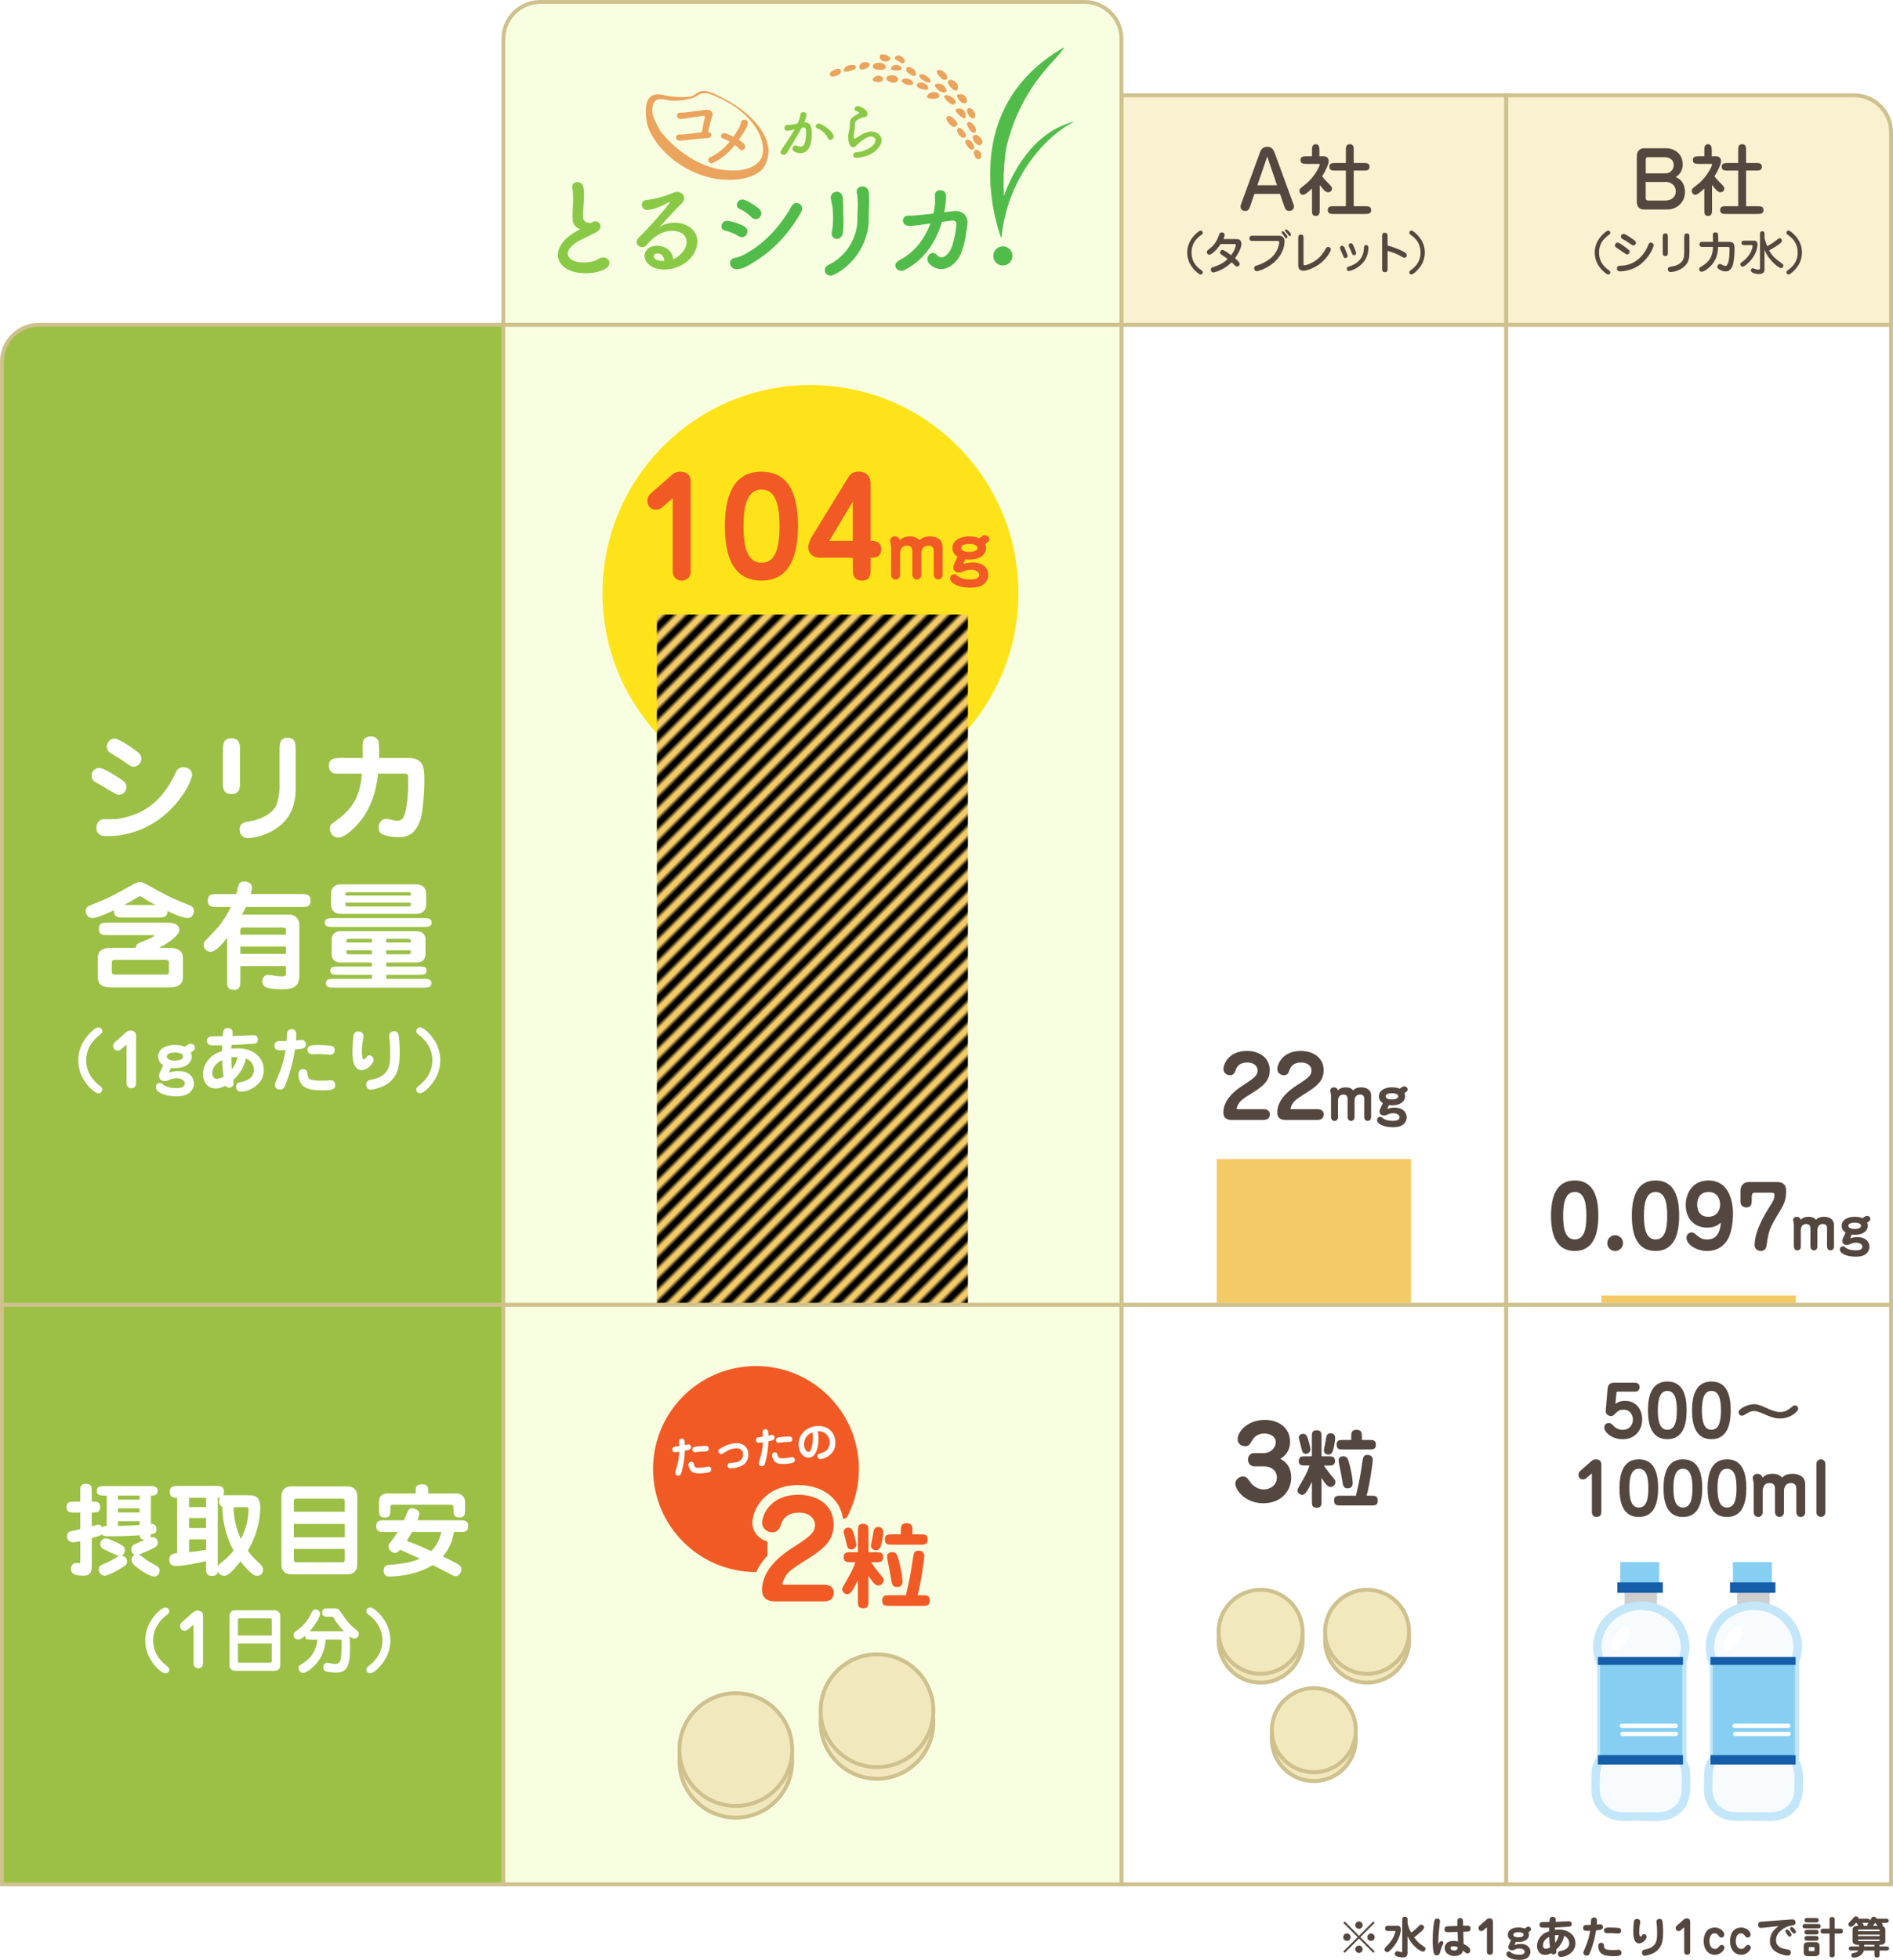 <?xml version="1.0" encoding="UTF-8"?><svg xmlns="http://www.w3.org/2000/svg" width="513.63" height="531.47" xmlns:xlink="http://www.w3.org/1999/xlink" viewBox="0 0 513.63 531.47"><defs><style>.cls-1{fill:url(#_新規パターンスウォッチ_3);mix-blend-mode:overlay;}.cls-1,.cls-2,.cls-3,.cls-4,.cls-5,.cls-6,.cls-7,.cls-8,.cls-9,.cls-10,.cls-11,.cls-12,.cls-13,.cls-14,.cls-15,.cls-16,.cls-17,.cls-18,.cls-19,.cls-20,.cls-21{stroke-width:0px;}.cls-2{fill:#f3ca66;}.cls-22{stroke:#f8ffe1;stroke-linecap:round;stroke-linejoin:round;stroke-width:5.27px;}.cls-22,.cls-6{fill:none;}.cls-3{fill:#86cff3;}.cls-23{isolation:isolate;}.cls-5{fill:#c4e6f9;}.cls-24{filter:url(#drop-shadow-1);}.cls-7{fill:#f2e8bd;}.cls-8{fill:#165daa;}.cls-9{fill:#f9f1cf;}.cls-10{fill:#cec18d;}.cls-11{fill:#fff;}.cls-25{filter:url(#drop-shadow-2);}.cls-12{fill:#ffe31a;}.cls-13{fill:#cececf;}.cls-14{fill:#f15a24;}.cls-15{fill:#f8ffe1;}.cls-16{fill:#8ac946;}.cls-17{fill:#51bc4a;}.cls-18{fill:#f7fbfd;}.cls-19{fill:#9bc045;}.cls-20{fill:#eba45d;}.cls-21{fill:#54473f;}</style><filter id="drop-shadow-1" filterUnits="userSpaceOnUse"><feOffset dx="2.11" dy="2.11"/><feGaussianBlur result="blur" stdDeviation="1.05"/><feFlood flood-color="#000" flood-opacity=".1"/><feComposite in2="blur" operator="in"/><feComposite in="SourceGraphic"/></filter><pattern id="_新規パターンスウォッチ_3" x="0" y="0" width="4" height="4" patternTransform="translate(-4004.02 965.38) rotate(45) scale(1.05)" patternUnits="userSpaceOnUse" viewBox="0 0 4 4"><rect class="cls-6" width="4" height="4"/><rect class="cls-4" width="2" height="2"/><rect class="cls-6" x="2" width="2" height="2"/><rect class="cls-4" y="2" width="2" height="2"/><rect class="cls-6" x="2" y="2" width="2" height="2"/></pattern><filter id="drop-shadow-2" filterUnits="userSpaceOnUse"><feOffset dx="2.11" dy="2.11"/><feGaussianBlur result="blur-2" stdDeviation="1.05"/><feFlood flood-color="#000" flood-opacity=".1"/><feComposite in2="blur-2" operator="in"/><feComposite in="SourceGraphic"/></filter></defs><g class="cls-23"><g id="_レイヤー_2"><g id="_ヘッダー"><path class="cls-19" d="m.53,353.84V98.09c0-5.52,4.49-10.02,10.02-10.02h126.04v265.78H.53Z"/><path class="cls-10" d="m136.05,88.59v264.72H1.05V98.09c0-5.23,4.26-9.49,9.49-9.49h125.51m1.05-1.05H10.55c-5.82,0-10.55,4.72-10.55,10.55v256.29h137.11V87.54h0Z"/><g class="cls-24"><path class="cls-11" d="m30.3,213.43c-.7,0-1.04-.22-3.96-1.99-.47-.29-2.5-1.39-2.88-1.68-.51-.38-.73-.95-.73-1.55,0-1.2,1.04-2.06,2.03-2.06,1.27,0,4.37,1.99,5.95,3.07.82.54,1.49.98,1.49,1.99,0,1.27-.98,2.22-1.9,2.22Zm-6.27,8.92c0-.92.54-2.31,2.03-2.31,3.39,0,3.77.03,6.27-.63,3.42-.89,9.3-3.16,13.39-12.34.13-.25.6-1.14,1.93-1.14,1.46,0,2.37.98,2.37,2.09,0,.98-1.58,4.68-4.65,8.13-6.71,7.56-14.62,8.48-18.32,8.48-1.08,0-3.01,0-3.01-2.28Zm11.65-20.16c.28.28.57.79.57,1.46,0,1.11-.92,2.15-2.12,2.15-.63,0-.89-.19-3.32-1.9-.51-.35-2.82-1.68-3.23-2.03-.63-.54-.7-1.23-.7-1.55,0-1.23,1.14-2.28,2.28-2.12,1.36.19,5.47,3.04,6.52,3.99Z"/><path class="cls-11" d="m63.02,209.82c0,1.68,0,3.39-2.34,3.39s-2.31-1.74-2.31-3.39v-8.32c0-1.65,0-3.39,2.31-3.39s2.34,1.74,2.34,3.39v8.32Zm15.1,1.68c0,4.15-1.01,8.29-5.48,11.2-3.16,2.06-6.61,2.47-7.5,2.47-1.27,0-2.22-.92-2.22-2.34,0-1.87,1.61-2.09,2.44-2.18,2.34-.32,5.76-1.52,7.25-3.92.73-1.17,1.14-4.12,1.14-5.25v-10.13c0-1.71,0-3.39,2.18-3.39s2.18,1.68,2.18,3.39v10.16Z"/><path class="cls-11" d="m108.58,203.43c4.46,0,4.46,2.78,4.46,6.52,0,2.56-.44,8.32-1.04,10.13-1.36,3.99-3.48,4.84-6.04,4.84-1.36,0-3.86-.35-4.75-1.08-.35-.29-.6-.89-.6-1.58,0-1.04.7-2.34,2.18-2.34.16,0,1.36.29,1.52.32.63.16.95.22,1.3.22,1.17,0,1.61-.57,1.93-1.33.25-.6,1.11-3.51,1.11-8.64,0-2.28,0-2.53-.41-2.75-.16-.06-.25-.06-1.08-.06h-6.68c-.35,2.94-1.17,9.78-6.84,15.06-.41.38-2.47,2.28-3.92,2.28s-2.31-1.14-2.31-2.5c0-.89.38-1.17,1.49-1.96,3.07-2.21,6.71-5.22,7.18-12.88h-5.57c-1.84,0-2.03,0-2.44-.25-.35-.22-.95-.76-.95-1.87,0-2.12,1.74-2.12,3.39-2.12h5.79c0-.67-.06-3.67,0-4.15.06-.54.51-1.71,2.25-1.71,1.55,0,1.96,1.14,2.06,1.46.19.7.16,3.45.13,4.4h7.85Z"/><path class="cls-11" d="m31.35,246.7c-1.3,0-2.72,0-2.5-1.99-.28.13-4.34,2.12-5.85,2.12-.47,0-.89-.06-1.27-.47-.41-.47-.57-1.04-.57-1.49,0-1.04.54-1.23,2.47-1.99,3.8-1.52,4.11-1.71,9.87-4.87,1.33-.73,1.74-.95,2.34-.95.63,0,.85.09,4.24,1.99,1.61.92,4.34,2.44,8.92,4.18.73.29,1.52.63,1.52,1.65,0,.29-.13,1.96-1.8,1.96-1.42,0-5.03-1.71-5.41-1.9.06,1.77-1.2,1.77-2.53,1.77h-9.43Zm12.66,8.23c.6,0,3.51,0,3.51,2.69v5.35c0,2.34-2.18,2.69-3.51,2.69h-16.11c-.6,0-3.48,0-3.48-2.69v-5.35c0-2.34,2.15-2.69,3.48-2.69h6.84c.06-1.01.35-1.14,2.66-2.06.54-.22,2.37-.98,2.37-1.27,0-.13-.03-.13-.6-.13h-11.93c-1.27,0-2.53,0-2.53-1.65,0-1.74,1.14-1.74,2.53-1.74h15.89c.73,0,3.42,0,3.42,1.96,0,1.42-2.66,3.45-5.51,4.87h2.98Zm-14.87,3.26c-.22,0-.92,0-.92.66v2.66c0,.63.66.66.95.66h13.64c.22,0,.92,0,.92-.66v-2.66c0-.63-.66-.66-.92-.66h-13.67Zm10.98-14.88c-1.61-.85-1.84-.95-3.64-2.09-.32-.19-.47-.29-.6-.29-.19,0-.47.19-.6.25-1.2.73-2.47,1.49-3.7,2.12h8.54Z"/><path class="cls-11" d="m79.63,240.34c1.3,0,2.53,0,2.53,1.77s-1.23,1.74-2.53,1.74h-15c-.48.92-.79,1.55-1.08,2.06h12.37c.98,0,1.55.06,2.18.57.54.41,1.01,1.33,1.01,2.03v13.8c0,2.91-1.27,3.86-4.81,3.86-1.04,0-3.77-.16-4.49-.7-.57-.41-.73-.95-.73-1.49,0-.44.16-.92.51-1.3.35-.41.85-.44,1.17-.44s1.14.16,1.52.22c.38.06,1.2.19,2.09.19,1.08,0,1.11-.28,1.11-.63v-2.15h-12.37v3.92c0,1.33,0,2.53-1.74,2.53-1.87,0-1.87-1.14-1.87-2.53v-11.58c-1.27,1.68-3.13,3.8-4.53,3.8-.98,0-1.84-.95-1.84-1.84,0-.7.38-1.11.92-1.65,2.98-3.1,3.61-3.73,5-5.98.82-1.33,1.2-2.12,1.49-2.69h-3.73c-1.3,0-2.53,0-2.53-1.74s1.23-1.77,2.53-1.77h5.22c.13-.41.51-2.21.66-2.56.25-.6.7-.86,1.49-.86.98,0,2.09.57,2.09,1.61,0,.44-.19,1.27-.32,1.8h13.67Zm-4.15,11.01v-.89c0-.92,0-1.04-1.01-1.04h-10.44c-.79,0-.92.09-.92.82v1.11h12.37Zm-12.37,3.23v1.99h12.37v-1.99h-12.37Z"/><path class="cls-11" d="m112.54,246.86c1.36,0,2.47,0,2.47,1.2s-1.11,1.2-2.47,1.2h-24.05c-1.33,0-2.47,0-2.47-1.2s1.11-1.2,2.47-1.2h24.05Zm-9.84,13.13h8.54c1.52,0,2.4,0,2.4,1.11s-.89,1.14-2.4,1.14h-8.54v1.08h9.84c1.36,0,2.41,0,2.41,1.2s-1.04,1.2-2.41,1.2h-23.77c-1.36,0-2.44,0-2.44-1.2s1.04-1.2,2.44-1.2h10.03v-1.08h-8.86c-1.52,0-2.44,0-2.44-1.11s.92-1.14,2.44-1.14h8.86v-1.08h-8.58c-1.3,0-2.34-.85-2.34-2.15v-4.18c0-1.23.95-2.18,2.34-2.18h20.79c1.3,0,2.34.85,2.34,2.18v4.18c0,1.2-.95,2.15-2.34,2.15h-8.32v1.08Zm10.82-16.74c0,1.49-1.11,2.47-2.56,2.47h-20.73c-1.36,0-2.53-.86-2.53-2.47v-3.07c0-1.49,1.08-2.47,2.53-2.47h20.73c1.36,0,2.56.86,2.56,2.47v3.07Zm-4.15-2.5c0-.32,0-.54-.06-.7-.09-.16-.25-.22-.57-.22h-16.49c-.63,0-.63.32-.63.92h17.75Zm-17.75,1.93c0,.7,0,1.01.63,1.01h16.49c.63,0,.63-.32.63-1.01h-17.75Zm7.18,9.81h-6.2c-.73,0-.73.38-.73.98h6.93v-.98Zm0,3.1h-6.93c0,.73,0,1.08.73,1.08h6.2v-1.08Zm3.89-2.12h6.68c0-.6,0-.98-.7-.98h-5.98v.98Zm0,3.2h5.98c.7,0,.7-.35.7-1.08h-6.68v1.08Z"/><path class="cls-11" d="m23,277.36c.34-.29,1.04-.85,1.61-.85.49,0,1.04.36,1.04,1.02,0,.38-.1.55-.91,1.18-.61.46-3.46,2.73-3.46,6.72s2.85,6.26,3.46,6.72c.8.61.91.8.91,1.18,0,.67-.55,1.03-1.04,1.03-.76,0-1.86-1.04-2.2-1.38-.85-.87-3.28-3.44-3.28-7.54,0-4.38,2.81-7.16,3.87-8.07Z"/><path class="cls-11" d="m30.61,282.54c-.19.15-.44.25-.78.25-.76,0-1.23-.51-1.23-1.23,0-.49.15-.78.44-1.04l3.17-2.79c.36-.32.84-.38,1.14-.38,1.1,0,1.46.72,1.46,1.31v13c0,1.16-.93,1.33-1.27,1.33-.76,0-1.31-.51-1.31-1.37v-10.46l-1.61,1.38Z"/><path class="cls-11" d="m43.73,288.78c.82-.25,1.42-.44,2.56-.44,3.27,0,4.23,2.01,4.23,3.36,0,.82-.34,1.65-.95,2.28-.97.97-2.47,1.2-3.8,1.2-3.95,0-5.6-1.52-5.6-2.45,0-.55.38-1.18,1.08-1.18.3,0,.49.09.68.27.34.32,1.33,1.14,3.72,1.14,1.25,0,2.37-.23,2.37-1.29,0-.87-1.1-1.39-2.2-1.39-.87,0-1.71.32-2.13.51-.53.25-.66.28-1.06.28-.27,0-1.59-.02-1.59-1.42,0-.4.09-.61.27-.99l.85-1.92c-.47-.3-1.37-.91-1.37-2.35,0-1.82,1.73-3.13,4.57-3.13,1.52,0,2.28.32,2.66.49l.99-.65c.19-.13.4-.17.59-.17.7,0,1.18.53,1.18,1.01,0,.42-.11.63-.34.8l-.76.59c.1.23.23.57.23,1.08,0,1.5-1.29,3.13-4.63,3.13-.46,0-.74-.02-1.02-.06l-.53,1.29Zm1.61-3.28c.36,0,2.22-.04,2.22-1.1s-1.9-1.08-2.22-1.08c-.44,0-2.18.06-2.18,1.08,0,1.1,1.96,1.1,2.18,1.1Z"/><path class="cls-11" d="m62.39,282.18c3.93,0,7.08,2.18,7.08,5.94s-3.82,5.81-6.25,5.81c-.78,0-1.27-.55-1.27-1.29,0-1.1.74-1.23,1.33-1.33,2.7-.46,3.51-1.99,3.51-3.28,0-1.2-.66-2.56-2.2-3.11-.25,1.5-1.12,3.74-3.42,5.88.09.63.11.7.11.83,0,.7-.57,1.2-1.2,1.2-.34,0-.78-.17-1.01-.53-1.03.53-1.78.76-2.62.76-2.35,0-3.49-1.88-3.49-3.91,0-2.26,1.56-5.22,5.18-6.21.02-1.29.04-1.44.04-1.59-.68.02-3.02.08-3.44-.1-.13-.06-.72-.36-.72-1.12,0-.57.38-1.08,1.06-1.18.27-.04,2.66-.06,3.23-.06.1-1.27.17-2.22,1.33-2.22.66,0,1.39.25,1.39,1.31,0,.06-.08.78-.08.87.89,0,4.88-.25,5.69-.25.61,0,1.23.29,1.23,1.12s-.49,1.06-.68,1.12c-.53.15-5.83.38-6.49.42-.02.44-.04.72-.06,1.04.32-.04.85-.13,1.73-.13Zm-6.89,6.8c0,1.18.78,1.46,1.25,1.46.68,0,1.5-.42,1.8-.61-.11-.78-.3-2.32-.38-4.5-.78.42-2.68,1.44-2.68,3.64Zm5.28-1.12c1.12-1.4,1.39-2.56,1.54-3.28-.15-.02-.32-.04-.68-.04-.11,0-.53,0-.99.06,0,1.59.06,2.52.13,3.26Z"/><path class="cls-11" d="m75.85,277.74c.08-.21.36-.76,1.21-.76,1.23,0,1.23,1.12,1.23,1.63,0,.46-.04.97-.08,1.42.25-.02,1.31-.15,1.52-.15.68,0,1.16.59,1.16,1.21,0,1.18-.99,1.25-2.98,1.42-.68,4.84-2.45,9.47-2.87,10.16-.36.61-.8.7-1.14.7-.61,0-1.44-.3-1.44-1.29,0-.29.08-.47.68-1.88,1.5-3.49,1.86-5.32,2.22-7.54-.42.04-.85.06-1.25.06-.63,0-1.78,0-1.78-1.27,0-.53.34-1.25,1.31-1.25.8,0,1.27-.02,2.03-.04.04-.4.04-2.11.17-2.43Zm5.45,11.24c.17,1.59.4,1.97,4.16,1.97,1.03,0,1.44-.08,1.96-.11.08,0,.15-.02.23-.02.7,0,1.21.59,1.21,1.31,0,1.31-1.25,1.44-3.45,1.44-3.13,0-4.27-.51-4.99-.99-1.54-1.01-1.56-3.11-1.56-3.34,0-1.42,1.16-1.42,1.21-1.42.4,0,1.12.04,1.23,1.16Zm6.21-5.07c-.19,0-2.52-.19-3-.19-.3,0-1.63.04-1.92.04-.89,0-1.27-.63-1.27-1.21,0-1.27,1.27-1.27,2.9-1.27.68,0,3.42.06,3.91.34.21.11.68.51.57,1.23-.04.3-.23,1.06-1.2,1.06Z"/><path class="cls-11" d="m99.26,285.31c0,.89-1.58,2.79-3.23,2.79-2.43,0-2.51-3.57-2.51-5.07,0-1.23.13-4.02.38-4.67.13-.38.53-.76,1.12-.76,1.06,0,1.5.61,1.5,1.25,0,.28-.25,1.54-.28,1.8-.09.85-.15,1.77-.15,2.35,0,.49.02,2.18.55,2.18.21,0,.28-.1.72-.65.11-.15.36-.46.7-.46.08,0,.23,0,.4.08.66.27.8.76.8,1.14Zm4.5,5.9c-1.78,1.65-4.84,2.18-5.24,2.18-1.02,0-1.27-.87-1.27-1.37,0-.61.28-1.1,1.03-1.25,1.65-.36,3.53-.76,4.67-2.62.55-.91.82-1.75.82-4.73,0-.44-.04-2.43-.15-3.32-.04-.23-.15-1.14-.15-1.31,0-.72.57-1.25,1.42-1.25.53,0,.89.36,1.02.61.3.57.44,3.51.44,4.29,0,3.76-.09,6.47-2.58,8.77Z"/><path class="cls-11" d="m114.07,292.96c-.34.34-1.44,1.38-2.2,1.38-.49,0-1.04-.36-1.04-1.03,0-.38.11-.57.91-1.18.61-.46,3.46-2.73,3.46-6.72s-2.85-6.26-3.46-6.72c-.82-.63-.91-.8-.91-1.18,0-.66.55-1.02,1.04-1.02.57,0,1.27.57,1.61.85,1.06.91,3.87,3.68,3.87,8.07,0,4.1-2.43,6.66-3.28,7.54Z"/></g><rect class="cls-11" x="304.28" y="88.07" width="104.41" height="265.78"/><path class="cls-10" d="m408.16,88.59v264.72h-103.36V88.59h103.36m1.05-1.05h-105.47v266.83h105.47V87.54h0Z"/><path class="cls-21" d="m334.02,303.7c-.98,0-2.09-.44-2.09-2,0-3.69,3.57-6.24,5.18-7.29,3.02-1.95,4.13-2.69,4.13-4.13,0-1-.88-2.16-2.76-2.16-2.51,0-3.02,1.53-3.23,2.11-.19.56-.44,1.35-1.53,1.35-.81,0-1.76-.6-1.76-1.67,0-1.32,1.39-4.92,6.36-4.92,3.53,0,6.2,1.95,6.2,5.18,0,2.76-1.44,4.18-5.01,6.38-2.65,1.62-2.99,2.11-3.32,2.58-.44.65-.65,1.35-.65,1.53,0,.09.12.12.19.12h7.1c.28,0,1.72,0,1.72,1.42,0,.44-.16,1.51-1.72,1.51h-8.8Z"/><path class="cls-21" d="m348.64,303.7c-.98,0-2.09-.44-2.09-2,0-3.69,3.57-6.24,5.18-7.29,3.02-1.95,4.13-2.69,4.13-4.13,0-1-.88-2.16-2.76-2.16-2.51,0-3.02,1.53-3.23,2.11-.19.56-.44,1.35-1.53,1.35-.81,0-1.76-.6-1.76-1.67,0-1.32,1.39-4.92,6.36-4.92,3.53,0,6.2,1.95,6.2,5.18,0,2.76-1.44,4.18-5.01,6.38-2.65,1.62-2.99,2.11-3.32,2.58-.44.65-.65,1.35-.65,1.53,0,.09.12.12.19.12h7.1c.28,0,1.72,0,1.72,1.42,0,.44-.16,1.51-1.72,1.51h-8.8Z"/><path class="cls-21" d="m372.03,302.99c0,.56-.43.98-.96.98-.65,0-.92-.65-.92-.99v-5.05c0-1.12-.95-1.12-1.14-1.12-1.37,0-1.48,1.33-1.48,1.67v4.52c0,.53-.4.98-.96.98-.65,0-.93-.65-.93-.99v-5.05c0-1.12-.93-1.12-1.14-1.12-1.36,0-1.46,1.33-1.46,1.67v4.52c0,.55-.41.98-.96.98-.63,0-.93-.62-.93-.99v-6c0-.16-.12-.74-.19-1.15-.1-.55.38-.98.99-.98.75,0,.98.55,1.08.81.35-.37.8-.81,2.16-.81.64,0,1.45.13,1.96.83.21-.24.69-.83,2.22-.83,1.73,0,2.66.9,2.66,2.17v5.97Z"/><path class="cls-21" d="m376.4,300.7c.64-.19,1.11-.34,1.99-.34,2.54,0,3.29,1.57,3.29,2.62,0,.63-.27,1.29-.74,1.77-.75.75-1.92.93-2.95.93-3.07,0-4.36-1.18-4.36-1.91,0-.43.29-.92.84-.92.24,0,.38.07.53.21.27.25,1.03.89,2.9.89.97,0,1.85-.18,1.85-1,0-.68-.86-1.08-1.71-1.08-.68,0-1.33.25-1.65.4-.41.19-.52.22-.83.22-.21,0-1.24-.01-1.24-1.11,0-.31.07-.47.21-.77l.67-1.49c-.37-.24-1.06-.71-1.06-1.83,0-1.42,1.34-2.44,3.56-2.44,1.18,0,1.77.25,2.07.38l.77-.5c.15-.1.31-.13.46-.13.55,0,.92.41.92.78,0,.32-.09.49-.27.62l-.59.46c.07.18.18.44.18.84,0,1.17-1,2.44-3.6,2.44-.35,0-.58-.02-.8-.04l-.41,1Zm1.26-2.55c.28,0,1.73-.03,1.73-.86s-1.48-.84-1.73-.84c-.34,0-1.7.04-1.7.84,0,.86,1.52.86,1.7.86Z"/><rect class="cls-2" x="330.12" y="314.3" width="52.73" height="39.02"/><rect class="cls-11" x="408.69" y="88.07" width="104.41" height="265.78"/><path class="cls-10" d="m512.58,88.59v264.72h-103.36V88.59h103.36m1.05-1.05h-105.47v266.83h105.47V87.54h0Z"/><path class="cls-21" d="m433.68,329.67c0,4.92-1.3,9.56-6.41,9.56s-6.43-4.53-6.43-9.56c0-4.67,1.18-9.56,6.43-9.56s6.41,4.76,6.41,9.56Zm-9.56,0c0,3.81.74,6.43,3.16,6.43s3.16-2.48,3.16-6.43-.77-6.43-3.16-6.43-3.16,2.6-3.16,6.43Z"/><path class="cls-21" d="m440.39,337.1c0,1.18-.97,2.14-2.16,2.14s-2.13-.95-2.13-2.14.97-2.14,2.13-2.14,2.16.93,2.16,2.14Z"/><path class="cls-21" d="m455.61,329.67c0,4.92-1.3,9.56-6.41,9.56s-6.43-4.53-6.43-9.56c0-4.67,1.18-9.56,6.43-9.56s6.41,4.76,6.41,9.56Zm-9.56,0c0,3.81.74,6.43,3.16,6.43s3.16-2.48,3.16-6.43-.77-6.43-3.16-6.43-3.16,2.6-3.16,6.43Z"/><path class="cls-21" d="m463.19,332.9c-3.76,0-5.8-2.74-5.8-6.1,0-3.06,1.74-6.68,6.15-6.68,6.15,0,6.68,6.78,6.68,8.98,0,2.37-.46,5.57-1.58,7.24-1.11,1.7-2.88,2.9-5.41,2.9-3.04,0-5.64-1.83-5.64-3.53,0-1.07.81-1.51,1.44-1.51.39,0,.49.07,1.44.84.97.77,1.51,1.07,2.76,1.07,2.53,0,3.5-1.93,3.69-4.55-.67.56-1.65,1.35-3.74,1.35Zm-2.69-6.24c0,1.37.56,3.3,2.97,3.3s3.25-1.79,3.25-3.39c0-1.39-.74-3.32-3.11-3.32-2.97,0-3.11,2.62-3.11,3.41Z"/><path class="cls-21" d="m476.02,323.45c-.58,0-.72.39-.72,1.35v1c0,1.42-.88,1.62-1.46,1.62-.67,0-1.6-.37-1.6-1.53v-2.85c0-1.39.7-2.51,2.34-2.51h7.5c2.53,0,2.55,1.65,2.55,2.55,0,2.25-.56,3.5-1.74,5.43-2.85,4.66-2.95,5.18-3.55,9.1-.07.51-.26,1.62-1.53,1.62-.09,0-1.72,0-1.72-1.58,0-3.74,2.48-7.96,4.22-10.68.95-1.49,1.16-2.02,1.16-2.83,0-.56-.14-.7-.93-.7h-4.53Z"/><path class="cls-21" d="m497.61,338.11c0,.56-.43.97-.96.97-.65,0-.92-.65-.92-.99v-5.05c0-1.12-.95-1.12-1.14-1.12-1.37,0-1.48,1.33-1.48,1.67v4.52c0,.53-.4.97-.96.97-.65,0-.93-.65-.93-.99v-5.05c0-1.12-.93-1.12-1.14-1.12-1.36,0-1.46,1.33-1.46,1.67v4.52c0,.55-.41.97-.96.97-.64,0-.93-.62-.93-.99v-6c0-.16-.12-.74-.19-1.15-.1-.55.38-.97.99-.97.75,0,.98.55,1.08.81.35-.37.8-.81,2.16-.81.64,0,1.45.13,1.96.83.21-.24.69-.83,2.22-.83,1.73,0,2.66.9,2.66,2.17v5.97Z"/><path class="cls-21" d="m501.97,335.82c.64-.19,1.11-.34,1.99-.34,2.54,0,3.29,1.56,3.29,2.61,0,.63-.27,1.29-.74,1.77-.75.75-1.92.93-2.95.93-3.07,0-4.36-1.18-4.36-1.91,0-.43.29-.92.84-.92.24,0,.38.07.53.21.27.25,1.03.89,2.9.89.97,0,1.85-.18,1.85-1,0-.68-.86-1.08-1.71-1.08-.68,0-1.33.25-1.65.4-.41.19-.52.22-.83.22-.21,0-1.24-.02-1.24-1.11,0-.31.07-.47.21-.77l.67-1.49c-.37-.24-1.06-.71-1.06-1.83,0-1.42,1.34-2.44,3.56-2.44,1.18,0,1.77.25,2.07.38l.77-.5c.15-.1.31-.13.46-.13.55,0,.92.41.92.78,0,.33-.09.49-.27.62l-.59.46c.07.18.18.44.18.84,0,1.17-1,2.44-3.6,2.44-.35,0-.58-.01-.8-.04l-.41,1Zm1.26-2.56c.28,0,1.73-.03,1.73-.86s-1.48-.84-1.73-.84c-.34,0-1.7.04-1.7.84,0,.86,1.52.86,1.7.86Z"/><rect class="cls-2" x="434.53" y="351.32" width="52.73" height="2"/><rect class="cls-15" x="136.58" y="88.07" width="167.7" height="265.78"/><path class="cls-10" d="m303.75,88.59v264.72h-166.64V88.59h166.64m1.05-1.05h-168.75v266.83h168.75V87.54h0Z"/><circle class="cls-12" cx="219.9" cy="160.84" r="56.43"/><path class="cls-14" d="m179.47,137.73c-.36.29-.82.47-1.47.47-1.43,0-2.33-.97-2.33-2.33,0-.93.29-1.47.82-1.97l5.99-5.27c.68-.61,1.58-.72,2.15-.72,2.08,0,2.76,1.36,2.76,2.47v24.56c0,2.19-1.76,2.51-2.4,2.51-1.43,0-2.47-.97-2.47-2.58v-19.76l-3.05,2.62Z"/><path class="cls-14" d="m216.51,142.68c0,7.6-2.01,14.77-9.9,14.77s-9.93-6.99-9.93-14.77c0-7.21,1.83-14.77,9.93-14.77s9.9,7.35,9.9,14.77Zm-14.77,0c0,5.88,1.15,9.93,4.88,9.93s4.88-3.84,4.88-9.93-1.18-9.93-4.88-9.93-4.88,4.02-4.88,9.93Z"/><path class="cls-14" d="m236.2,154.94c0,.5,0,2.51-2.29,2.51-.54,0-2.51-.07-2.51-2.58v-3.62h-8.82c-2.22,0-3.3-1.47-3.3-2.83,0-.93.57-2.15.97-2.83l9.97-16.24c.47-.79,1.29-1.47,2.76-1.47,2.4,0,3.23,1.69,3.23,3.16v15.63c.97,0,2.9,0,2.9,2.29s-1.94,2.29-2.9,2.29v3.69Zm-11.19-8.28h6.38v-10.65l-6.38,10.65Z"/><path class="cls-14" d="m255.75,155.9c0,.72-.55,1.25-1.23,1.25-.84,0-1.18-.84-1.18-1.27v-6.49c0-1.44-1.21-1.44-1.46-1.44-1.77,0-1.9,1.71-1.9,2.15v5.81c0,.68-.51,1.25-1.23,1.25-.84,0-1.2-.84-1.2-1.27v-6.49c0-1.44-1.2-1.44-1.46-1.44-1.75,0-1.88,1.71-1.88,2.15v5.81c0,.7-.53,1.25-1.23,1.25-.82,0-1.2-.8-1.2-1.27v-7.71c0-.21-.15-.95-.25-1.48-.13-.7.49-1.25,1.27-1.25.97,0,1.25.7,1.39,1.04.46-.47,1.02-1.04,2.77-1.04.82,0,1.86.17,2.52,1.06.27-.3.89-1.06,2.85-1.06,2.22,0,3.42,1.16,3.42,2.79v7.67Z"/><path class="cls-14" d="m261.37,152.96c.82-.25,1.42-.44,2.56-.44,3.26,0,4.23,2.01,4.23,3.36,0,.82-.34,1.65-.95,2.28-.97.97-2.47,1.2-3.8,1.2-3.95,0-5.6-1.52-5.6-2.45,0-.55.38-1.18,1.08-1.18.3,0,.49.1.68.27.34.32,1.33,1.14,3.72,1.14,1.25,0,2.37-.23,2.37-1.29,0-.87-1.1-1.38-2.2-1.38-.87,0-1.71.32-2.13.51-.53.25-.66.29-1.06.29-.27,0-1.59-.02-1.59-1.42,0-.4.09-.61.27-.99l.85-1.92c-.47-.3-1.37-.91-1.37-2.35,0-1.82,1.73-3.13,4.57-3.13,1.52,0,2.28.32,2.66.49l.99-.64c.19-.13.4-.17.59-.17.7,0,1.18.53,1.18,1.01,0,.42-.11.63-.34.8l-.76.59c.09.23.23.57.23,1.08,0,1.5-1.29,3.13-4.63,3.13-.46,0-.74-.02-1.02-.06l-.53,1.29Zm1.61-3.28c.36,0,2.22-.04,2.22-1.1s-1.9-1.08-2.22-1.08c-.44,0-2.18.06-2.18,1.08,0,1.1,1.96,1.1,2.18,1.1Z"/><rect class="cls-2" x="178.24" y="166.64" width="84.38" height="186.68"/><rect class="cls-1" x="178.24" y="166.64" width="84.38" height="186.68"/><rect class="cls-9" x="304.28" y="25.84" width="104.41" height="62.23"/><path class="cls-10" d="m408.16,26.37v61.17h-103.36V26.37h103.36m1.05-1.05h-105.47v63.28h105.47V25.31h0Z"/><path class="cls-21" d="m340.36,52.58l-1.27,3.69c-.04.13-.36.95-1.16.95-1.29,0-1.33-1.1-1.33-1.24,0-.19.04-.34.11-.53l5.15-14.11c.46-1.27,1.22-1.52,2.05-1.52.36,0,1.35,0,1.9,1.52l5.17,14.11c.04.13.11.34.11.57,0,.72-.55,1.18-1.31,1.18-.61,0-1.01-.38-1.2-.93l-1.27-3.69h-6.94Zm6.14-2.34l-2.66-7.78-2.68,7.78h5.34Z"/><path class="cls-21" d="m355.99,51.11c-.63.61-1.83,1.71-2.4,1.71-.63,0-1.01-.49-1.01-1.08,0-.53.17-.65,1.58-1.73,2.45-1.88,3.92-4.91,3.92-5.38,0-.15-.08-.19-.38-.19h-3.14c-.78,0-1.69,0-1.69-1.03s.91-1.03,1.69-1.03h1.43v-1.58c0-.74,0-1.69.99-1.69s1.01.95,1.01,1.69v1.58h1.29c.7,0,1.24.55,1.24,1.31,0,.86-.95,2.85-1.79,4.13.15.21.72.91,1.71,1.9.8.82.97.99.97,1.41,0,.48-.38,1.01-1.01,1.01-.76,0-1.27-.65-2.32-1.98v6.69c0,.8,0,1.71-1.1,1.71-.99,0-.99-.78-.99-1.71v-5.74Zm9.19,4.81v-9.66h-2.8c-.78,0-1.69,0-1.69-1.03s.91-1.03,1.69-1.03h2.8v-3.4c0-.93,0-1.69,1.1-1.69,1.03,0,1.03.84,1.03,1.69v3.4h2.61c.8,0,1.69,0,1.69,1.03s-.89,1.03-1.69,1.03h-2.61v9.66h3.04c.8,0,1.69,0,1.69,1.05s-.89,1.05-1.69,1.05h-8.39c-.82,0-1.69,0-1.69-1.05s.86-1.05,1.69-1.05h3.23Z"/><path class="cls-21" d="m324.49,63.39c.4-.38.95-.85,1.3-.85.27,0,.57.23.57.58,0,.29-.1.37-.62.75-2.43,1.76-2.43,3.91-2.43,4.62s0,2.86,2.43,4.62c.52.38.62.46.62.75,0,.37-.32.58-.57.58-.53,0-1.64-1.18-1.76-1.3-.83-.88-1.9-2.44-1.9-4.64,0-2.8,1.69-4.48,2.35-5.1Z"/><path class="cls-21" d="m331.2,66.17c-1.16,1.77-2.5,2.9-3.09,2.9-.42,0-.65-.4-.65-.72s.13-.44.47-.7c1.2-.92,2.06-1.71,2.85-3.98.09-.27.21-.65.75-.65.29,0,.76.22.76.68,0,.15-.06.49-.35,1.13h3.64c.57,0,1.25.3,1.25,1.26,0,1.3-1.08,3.02-1.72,3.95,1.13,1,1.24,1.19,1.24,1.53,0,.48-.44.72-.71.72s-.47-.2-.65-.39c-.27-.27-.33-.33-.8-.77-2,2-4.54,2.75-4.98,2.75-.48,0-.67-.44-.67-.73,0-.51.34-.62.47-.66,1.82-.59,2.82-1.08,4.1-2.25-.53-.4-1.09-.78-1.66-1.16-.23-.15-.42-.3-.42-.59,0-.39.32-.72.67-.72.39,0,1.83,1.04,2.35,1.43,1.08-1.44,1.27-2.59,1.27-2.75,0-.25-.13-.27-.39-.27h-3.73Z"/><path class="cls-21" d="m347.06,63.92c.4,0,1.48.14,1.48,1.48,0,2.53-1.61,5.16-4.28,6.81-1.15.71-2.64,1.32-3.26,1.32-.44,0-.71-.35-.71-.77,0-.56.4-.67.78-.78.14-.04,3.28-.96,4.87-3.23.89-1.24,1.16-2.59,1.16-3.02,0-.35-.18-.39-.58-.39h-6.49c-.51,0-1.02,0-1.02-.71s.53-.7,1.02-.7h7.02Zm.96-1.24c.24,0,.75.61.94.85.28.34.35.49.35.68,0,.23-.13.41-.35.41-.19,0-.23-.09-.44-.46-.16-.29-.53-.71-.72-1-.05-.08-.09-.17-.06-.27.03-.1.15-.21.29-.21Zm.91-.47c.33,0,1.35.94,1.35,1.46,0,.18-.13.33-.32.33s-.23-.05-.65-.61c-.09-.11-.51-.61-.58-.71-.06-.08-.1-.15-.1-.25s.09-.21.29-.21Z"/><path class="cls-21" d="m353.69,71.42c0,.39,0,.53.27.53.33,0,3.07-.71,4.83-3.07.35-.47.47-.66.96-1.49.16-.29.35-.42.62-.42.32,0,.73.23.73.68,0,.56-1.21,2.48-2.8,3.74-1.33,1.05-3.38,2.02-4.69,2.02s-1.35-1.1-1.35-1.38v-7.39c0-.53,0-1.02.72-1.02s.71.51.71,1.02v6.77Z"/><path class="cls-21" d="m365.08,69.99c-.42,0-.47-.11-.9-1.23-.1-.24-.62-1.32-.62-1.56s.23-.56.58-.56c.41,0,.57.29.85.95.16.38.68,1.57.68,1.85,0,.23-.25.54-.59.54Zm.92,3.49c-.57,0-.58-.49-.58-.58,0-.42.28-.52.48-.58,1.1-.38,3.93-1.33,4.15-4.73.05-.72.08-1.13.63-1.13.59,0,.61.56.61.71,0,4.67-4.48,6.31-5.29,6.31Zm1.39-4.28c-.38,0-.4-.06-.86-1.19-.14-.34-.19-.46-.48-1.1-.02-.05-.11-.27-.11-.42,0-.2.19-.53.59-.53s.52.27.76.8c.16.39.67,1.57.67,1.91,0,.25-.18.53-.57.53Z"/><path class="cls-21" d="m376.49,72.79c0,.46,0,1.02-.72,1.02-.76,0-.76-.52-.76-1.02v-8.65c0-.46,0-1.02.72-1.02.76,0,.76.53.76,1.02v2.44c.58.14,2.57.77,3.9,1.43.59.3,1.32.67,1.32,1.16,0,.34-.24.73-.65.73-.18,0-.24-.04-.78-.34-1.15-.65-2.44-1.18-3.78-1.52v4.74Z"/><path class="cls-21" d="m384.71,73.13c-.11.13-1.23,1.3-1.76,1.3-.25,0-.57-.22-.57-.58,0-.29.1-.37.62-.75,2.42-1.76,2.43-3.91,2.43-4.62s-.01-2.86-2.43-4.62c-.52-.38-.62-.46-.62-.75,0-.35.3-.58.57-.58.35,0,.9.47,1.3.85.66.62,2.35,2.3,2.35,5.1,0,2.2-1.06,3.76-1.9,4.64Z"/><path class="cls-9" d="m408.69,88.07V25.84h94.39c5.52,0,10.02,4.5,10.02,10.02v52.21h-104.41Z"/><path class="cls-10" d="m503.09,26.37c5.23,0,9.49,4.26,9.49,9.49v51.68h-103.36V26.37h93.87m0-1.05h-94.92v63.28h105.47v-52.73c0-5.82-4.72-10.55-10.55-10.55h0Z"/><path class="cls-21" d="m446.14,56.82c-1.54,0-2.02-.95-2.02-2.28v-12.17c0-1.33.78-2.17,2-2.17h5.78c3.04,0,4.68,2.04,4.68,4.34,0,.38,0,2.36-1.92,3.48.59.27,1.29.57,1.88,1.54.46.78.65,1.64.65,2.42,0,3.02-2.32,4.83-4.83,4.83h-6.22Zm5.8-9.81c1.08,0,2.19-.84,2.19-2.26,0-1.79-1.73-2.13-2.38-2.13h-4.62c-.46,0-.59.34-.59.72v3.67h5.4Zm-5.4,6.73c0,.36.23.65.65.65h4.55c1.62,0,2.95-.82,2.95-2.49,0-1.96-1.79-2.57-2.53-2.57h-5.63v4.41Z"/><path class="cls-21" d="m462.44,51.11c-.63.61-1.83,1.71-2.4,1.71-.63,0-1.01-.49-1.01-1.08,0-.53.17-.65,1.58-1.73,2.45-1.88,3.92-4.91,3.92-5.38,0-.15-.08-.19-.38-.19h-3.14c-.78,0-1.69,0-1.69-1.03s.91-1.03,1.69-1.03h1.43v-1.58c0-.74,0-1.69.99-1.69s1.01.95,1.01,1.69v1.58h1.29c.7,0,1.24.55,1.24,1.31,0,.86-.95,2.85-1.79,4.13.15.21.72.91,1.71,1.9.8.82.97.99.97,1.41,0,.48-.38,1.01-1.01,1.01-.76,0-1.27-.65-2.32-1.98v6.69c0,.8,0,1.71-1.1,1.71-.99,0-.99-.78-.99-1.71v-5.74Zm9.19,4.81v-9.66h-2.8c-.78,0-1.69,0-1.69-1.03s.91-1.03,1.69-1.03h2.8v-3.4c0-.93,0-1.69,1.1-1.69,1.03,0,1.03.84,1.03,1.69v3.4h2.61c.8,0,1.69,0,1.69,1.03s-.89,1.03-1.69,1.03h-2.61v9.66h3.04c.8,0,1.69,0,1.69,1.05s-.89,1.05-1.69,1.05h-8.39c-.82,0-1.69,0-1.69-1.05s.86-1.05,1.69-1.05h3.23Z"/><path class="cls-21" d="m435.06,63.39c.4-.38.95-.85,1.3-.85.27,0,.57.23.57.58,0,.29-.1.37-.62.75-2.43,1.76-2.43,3.91-2.43,4.62s0,2.86,2.43,4.62c.52.38.62.46.62.75,0,.37-.32.58-.57.58-.53,0-1.64-1.18-1.76-1.3-.83-.88-1.9-2.44-1.9-4.64,0-2.8,1.69-4.48,2.35-5.1Z"/><path class="cls-21" d="m441.49,68.99c-.25,0-.39-.1-1.69-1.01-.21-.15-1.18-.78-1.35-.92-.09-.08-.27-.24-.27-.49s.19-.77.73-.77c.39,0,1.34.67,1.81,1.02,1.4,1.05,1.44,1.08,1.44,1.47,0,.32-.29.71-.67.71Zm-2.77,3.81c0-.73.63-.73.9-.73,3.43,0,6.34-2.26,7.62-5.67.08-.21.23-.61.68-.61.29,0,.75.16.75.7,0,.67-1.15,3.23-3.5,5.14-2.11,1.72-4.84,1.96-5.59,1.96-.85,0-.85-.71-.85-.78Zm4.41-6.25c-.2,0-.29-.06-1.08-.62-.63-.44-1.11-.72-1.77-1.1-.15-.09-.48-.28-.48-.66,0-.32.27-.75.71-.75.42,0,1.64.82,2.18,1.2,1.19.83,1.19.92,1.19,1.28,0,.14-.16.65-.75.65Z"/><path class="cls-21" d="m452.55,68.41c0,.49,0,1.02-.7,1.02s-.7-.53-.7-1.02v-4.09c0-.49,0-1.02.7-1.02s.7.53.7,1.02v4.09Zm5.84.2c0,.79-.02,2.28-1.16,3.44-1.39,1.42-3.34,1.72-3.88,1.72-.14,0-.8,0-.8-.73,0-.62.47-.68.86-.73,1.83-.23,2.77-1.02,3.19-1.77.13-.21.38-.66.38-2.19v-4.02c0-.43,0-1.02.72-1.02s.7.53.7,1.02v4.29Z"/><path class="cls-21" d="m469.28,65.6c1.35,0,1.35.97,1.35,1.97,0,1.51-.2,3.64-.48,4.39-.46,1.21-1.09,1.64-1.94,1.64-.57,0-1.13-.18-1.76-.57-.3-.19-.48-.35-.48-.7,0-.37.3-.73.71-.73.16,0,.3.06.49.16.46.24.76.37.96.37,1.15,0,1.15-3.69,1.15-4.43,0-.67,0-.73-.53-.73h-2.57c-.09,1.44-.24,3.96-2.99,6.01-.38.29-1.04.71-1.45.71-.54,0-.71-.48-.71-.73,0-.34.16-.43.63-.7,2.85-1.59,3.05-3.78,3.14-5.29h-2.67c-.49,0-1.01,0-1.01-.7s.54-.68,1.01-.68h2.67c-.01-.29-.06-1.59-.06-1.86,0-.18,0-.72.73-.72.58,0,.67.43.68.54.05.3.05.48.06,2.04h3.05Z"/><path class="cls-21" d="m473.55,66.48c-.47,0-1.02,0-1.02-.61s.56-.61,1.02-.61h2.07c.7,0,1.25,0,1.25,1.08,0,.32-.09,2.44-2.11,4.54-.61.65-1.43,1.43-1.92,1.43-.38,0-.65-.27-.65-.62,0-.32.08-.37.81-.9.33-.24,2.07-1.7,2.47-3.61.04-.15.06-.35.06-.46,0-.24-.15-.25-.46-.25h-1.53Zm5.22,6.26c0,.75,0,1.57-1.54,1.57-.72,0-2.18-.28-2.18-1.01,0-.35.3-.56.49-.56.09,0,.28.06.58.17.38.14.73.21.94.21.47,0,.48-.25.48-.71v-8.7c0-.47,0-1.01.61-1.01s.62.53.62,1.01v.94c.29.97.46,1.47.72,2.11.65-.35,1.61-.9,2.43-1.57.65-.52.71-.58.94-.58.34,0,.63.33.63.66,0,.38-.54.78-.86,1.02-1.13.83-2.38,1.48-2.61,1.61.95,1.75,2,2.49,3.55,3.61.1.08.33.24.33.52,0,.3-.24.67-.65.67-.57,0-3.36-2.04-4.49-4.98v5.03Z"/><path class="cls-21" d="m487.04,73.13c-.11.13-1.23,1.3-1.76,1.3-.25,0-.57-.22-.57-.58,0-.29.1-.37.62-.75,2.42-1.76,2.43-3.91,2.43-4.62s-.01-2.86-2.43-4.62c-.52-.38-.62-.46-.62-.75,0-.35.3-.58.57-.58.35,0,.9.47,1.3.85.66.62,2.35,2.3,2.35,5.1,0,2.2-1.06,3.76-1.9,4.64Z"/><path class="cls-15" d="m136.58,88.07V10.55c0-5.52,4.49-10.02,10.02-10.02h147.66c5.52,0,10.02,4.5,10.02,10.02v77.52h-167.7Z"/><path class="cls-10" d="m294.26,1.05c5.23,0,9.49,4.26,9.49,9.49v76.99h-166.64V10.55c0-5.23,4.26-9.49,9.49-9.49h147.66m0-1.05h-147.66c-5.82,0-10.55,4.72-10.55,10.55v78.05h168.75V10.55c0-5.82-4.72-10.55-10.55-10.55h0Z"/><path class="cls-16" d="m163.7,69.79c-.41,0-.9.14-1.36.46-1.28.9-3.57.93-4.03.93-2.99,0-4.26-1.25-4.26-2.41,0-1.07.99-2.32,3.19-3.54,1.33-.73,3.65-1.71,4.64-2.32.75-.46,1.07-1.02,1.07-1.51,0-.75-.7-1.39-1.45-1.39-.14,0-.32.03-.46.09-.35.12-.41.35-.84.35-.87,0-2.06-.17-2.06-1.97,0-.58.09-1.3.15-2.2.12-1.45.17-2.46.17-3.28,0-1.94-.09-3.62-1.86-3.62-.7,0-1.33.43-1.33,1.28,0,.12,0,.23.03.38.15.67.2,1.51.2,2.78,0,.87-.03,1.91-.09,3.25-.03.58-.06,1.1-.06,1.57,0,1.62.26,2.58,1.51,3.25.2.12.44.2.61.23-.23.14-.93.52-.99.55-3.51,1.97-5.1,4.35-5.1,6.44,0,2.49,2.35,4.99,7.6,4.99,2.99,0,6.38-1.02,6.38-2.81,0-.78-.7-1.48-1.65-1.48Z"/><path class="cls-16" d="m183.09,60.39c-1.42,0-2.9.35-4.15,1.16,1.83-2.03,4.06-4.49,6.03-6.38.46-.46.67-.96.67-1.42,0-.93-.84-1.71-1.91-1.71-.32,0-.7.06-1.04.23-.81.41-4.47,1.71-7.34,1.97-.84.09-1.22.67-1.22,1.28,0,.7.52,1.42,1.51,1.42.87,0,3.62-.75,5.8-2.12.09-.03.14-.06.2-.06s.09.03.09.09c0,.32-4.23,5.48-8.41,9.6-.41.41-.58.81-.58,1.19,0,.78.75,1.39,1.54,1.39.41,0,.84-.17,1.16-.58,1.19-1.48,3.68-3.86,6.93-3.86.26,0,3.94,0,3.94,3.04,0,2.26-2.41,4.32-3.65,4.64-.26-2.23-2-3.62-4.52-3.62-1.8,0-3.25,1.16-3.25,2.73,0,1.71,1.83,3.71,5.31,3.71,5.02,0,9.02-3.71,9.02-7.6,0-3.22-3.04-5.1-6.12-5.1Zm-3.02,10.38c-.72,0-2.7-.14-2.7-1.28,0-.12.03-.75,1.01-.75,1.16,0,1.8.78,1.88,2.03h-.2Z"/><path class="cls-17" d="m214.75,55.93c-3.13,5.71-7.92,10.7-13.25,13.31-.61.29-1.65.64-2.23.72-1.86.29-1.48,3.31.96,3.02,1.19-.14,1.83-.44,2.81-.99,6.03-3.39,10.44-7.77,14.27-14.33,1.33-2.29-1.57-3.57-2.55-1.74Z"/><path class="cls-17" d="m202.23,54.28c-1.97-.87-3.16,1.71-1.54,2.38,1.1.46,2.29,1.33,3.19,2.23.78.81,1.74.61,2.26.03s.67-1.54-.12-2.23c-1.1-.99-2.52-1.83-3.8-2.41Z"/><path class="cls-17" d="m202.57,63.55c.38-.67.32-1.65-.61-2.15-1.3-.72-2.87-1.22-4.23-1.48-2.12-.41-2.7,2.35-.96,2.64,1.19.2,2.52.78,3.6,1.48.96.61,1.83.2,2.2-.49Z"/><path class="cls-17" d="m232.51,52.42c.14.58.2,1.68.23,2.41.06,1.42-.12,2.32-.09,4.64.03,4.38-2.52,9.83-7.89,12.38-1.91.9-.78,3.83,1.65,2.58,6.12-3.1,9.4-9.6,9.31-15.08-.03-1.22,0-1.86.03-2.41.03-.55.06-1.07.06-2.12,0-.9.03-1.33-.06-2.55-.14-2.46-3.8-2.12-3.25.14Z"/><path class="cls-17" d="m225.49,54.22c.14.55.26,1.13.35,1.68.26,1.83.32,5.07-.15,7.08-.46,2,2.61,2.75,3.02.12.17-1.16.17-2.23.14-3.36-.03-1.13-.09-2.58-.06-3.71,0-.73-.03-1.59-.12-2.41-.26-2.52-3.8-1.97-3.19.61Z"/><path class="cls-17" d="m258.82,57.23c-.87.09-1.74.2-2.61.32.12-.61.2-1.22.29-1.8.14-1.22.23-2.09.2-2.78-.09-1.71-2.96-1.94-3.04-.06-.03.73.17,1.62-.03,3.05-.09.64-.2,1.28-.35,1.94-1.02.12-2.06.26-3.16.35-1.3.12-2.55.29-3.65.23-1.88-.09-2.15,2.78.29,2.78,1.1,0,2.26-.2,3.65-.38l2.06-.29c-1.51,4.03-4.26,7.86-8.44,9.98-2.38,1.22-.46,3.62,1.45,2.64,5.54-2.87,8.61-7.95,10.09-13.02l2.55-.35c1.3-.17,1.48.64,1.39,1.33-.17,1.48-.78,5.65-2.03,7.25-1.1,1.42-2.2,1.88-3.31.7-1.54-1.68-3.42.96-2.06,2.35,2.52,2.61,5.97,1.62,8-1.51,1.39-2.15,2.06-6.32,2.38-9.19.26-2.35-1.48-3.77-3.68-3.54Z"/><path class="cls-20" d="m192.15,35.76c.33-1.43.71-3.33,1.14-4.27.25-.56.02-1.76-1.53-1.75-.56,0-1.07.15-1.61.23-.59.08-3.38.4-3.95.49-.59.1-1.1.05-1.68.1-1.33.12-.97,1.73.08,1.7.71-.03,1.19-.08,1.93-.21.63-.12,3.31-.51,4.1-.63.48-.07.68-.03.58.49-.13.63-.53,2.5-.79,3.95-1.14.12-4.22.53-4.78.58-.43.03-.84.03-1.25.03-1.42,0-1.17,1.65-.05,1.68.59.02.94-.05,1.53-.12.58-.07,4.05-.46,4.81-.51.43-.02.76-.03,1.19-.05,1.65-.1,1.3-1.5.3-1.73Z"/><path class="cls-20" d="m200.71,40.47c.4.43.92.3,1.22-.02.3-.31.41-.89,0-1.35-.4-.45-.89-.84-1.45-1.2.58-.82,1.12-1.68,1.65-2.55.4-.66.68-1.22.77-1.78.25-1.29-1.63-1.5-1.85-.38-.05.3-.3.99-.61,1.58-.4.74-.87,1.53-1.42,2.31-.68-.33-1.35-.63-1.96-.87-1.3-.53-1.99.96-.94,1.33.59.21,1.25.51,1.88.87-1.45,1.75-3.25,3.33-5.27,4.2-1.22.53-.4,2.13.77,1.55,2.49-1.2,4.35-2.9,5.9-4.83.51.38.96.76,1.3,1.14Z"/><path class="cls-16" d="m225.31,37.94c.43,0,.87-.35.87-.87,0-1.52-3.23-3.56-4.07-3.56-.48,0-.79.38-.79.73,0,.23.15.46.44.56,1.25.43,2.47,1.68,2.83,2.62.15.36.43.53.71.53Z"/><path class="cls-16" d="m218.36,33.15h-.13c.51-1.14.59-1.8.59-1.99,0-.48-.46-.76-.89-.76-.35,0-.68.18-.74.59-.16,1.17-.38,1.63-.81,2.52-1.75.38-2.47.38-2.72.38-.54,0-.82.41-.82.82,0,.38.25.74.77.74.41,0,1.15-.13,1.86-.31l.13-.03c-1.17,2.06-2.88,4.47-3.61,5.57-.15.21-.2.41-.2.58,0,.44.41.71.84.71.33,0,.66-.15.86-.48,1.05-1.8,2.78-4.5,4.02-6.82.1-.02.2-.05.26-.07.12-.03.21-.03.3-.03.53,0,.63.49.63,1.17,0,2.88-.49,4.04-1.57,4.04-.26,0-.58-.08-.92-.25-.12-.05-.23-.08-.35-.08-.46,0-.86.41-.86.86,0,.79,1.22,1.22,2.16,1.22,3.05,0,3.11-4.12,3.11-5.59,0-.76-.05-2.78-1.93-2.78Z"/><path class="cls-16" d="m236.33,35.68c-.82,0-1.65.33-2.65.89-.73.41-1.35.84-1.68,1.04-.07.03-.12.05-.15.05-.2,0-.2-.66-.2-.71,0-.23,0-.33.28-2.18.03-.25.05-.46.05-.66v-.18c0-.1-.02-.2-.02-.28,0-.51.18-.94,1.22-1.42.23-.12.53-.28.79-.33.82-.13,1.43-.25,1.43-1.02,0-1.14-2.06-2.11-2.65-2.11-.53,0-.89.36-.89.74,0,.26.18.54.61.68.44.15.63.28.63.41,0,.2-.48.4-.87.61-1.14.63-1.63,1.17-1.63,2.24v.28c0,.49-.08.97-.16,1.38-.3,1.37-.3,1.42-.3,2.14,0,2.34,1.01,2.7,1.37,2.7.26,0,.56-.15.91-.58.25-.3,2.59-2.37,3.86-2.37.61,0,1.27.36,1.27,1.05,0,1.32-2.37,3.03-5.29,3.26-.48.03-.76.41-.76.77s.28.74.91.74c.07,0,2.65-.21,4.32-1.3,1.75-1.14,2.47-2.41,2.47-3.46,0-1.48-1.42-2.41-2.85-2.41Z"/><path class="cls-17" d="m272.11,66.8c-1.43,0-2.6,1.16-2.6,2.6s1.16,2.6,2.6,2.6,2.6-1.16,2.6-2.6-1.16-2.6-2.6-2.6Z"/><path class="cls-17" d="m272.4,53.16c-.16-2.63-.25-7.41.62-13.07,4.16-17.48,14.44-24.24,15.72-27.27-30.76,17.58-17.03,51.85-17.03,51.85,1.44-15.87,11.54-27.62,19.88-31.75-11.72,2.91-17.21,14.68-19.19,20.24Z"/><path class="cls-20" d="m207.03,45.65c1.22-1.6,1.82-4.29,1.35-6.29-.8-3.37-3.77-8.64-13.34-13.36-3.11-1.51-4.43-1.96-6.58-.32-.35.26-.75.44-1.18.51-1.68.26-4.84.19-7.3-.43-2.91-.73-4.77.52-4.77,4.37,0,4.66,1.76,6.67,2.63,8.07,0,0,4.53,7.51,15.16,10.07,7.17,1.47,12.38-.46,14.03-2.61Zm-27.79-10.06c-.78-1.19-2.27-4.11-2.27-5.32,0-3.28,1.31-3.78,3.95-3.16,2.02.48,4.74.04,6.4-.36.63-.15,1.23-.41,1.77-.77,1.82-1.21,3.03-.8,5.74.43,8.68,4.02,11.19,9.14,11.92,12.02.43,1.71.45,3.83-.66,5.19-1.49,1.84-4.99,3.44-11.49,2.18-9.64-2.18-15.36-10.22-15.36-10.22Z"/><path class="cls-20" d="m264.54,40.74c-.7.49,0,1.66,0,1.66,0,0,.14.61.88.78.74.16.9-.94.8-1.47s-.98-1.45-1.68-.96Z"/><path class="cls-20" d="m263.64,38.43s-.78-.84-1.45-.47c-.68.37,0,1.25,0,1.25,0,0,.76,1.48,1.7,1.4,1.13-.57-.25-2.17-.25-2.17Z"/><path class="cls-20" d="m265.71,37.03s-.66-.72-1.48-.35c-.82.37.23,1.9.23,1.9,0,0,.78,1.04,1.56.76,1.43-.94-.31-2.32-.31-2.32Z"/><path class="cls-20" d="m261.75,37.36c.68-.74.2-1.31-.59-2.19-.8-.88-1.33-.35-1.33-.35,0,0-.43.7.37,1.76.8,1.06,1.56.78,1.56.78Z"/><path class="cls-20" d="m259.32,34.27c.86-.53.39-1.25-.61-2.15-1-.9-1.45-.63-1.45-.63,0,0-1.17.31.1,1.88,1.27,1.58,1.97.9,1.97.9Z"/><path class="cls-20" d="m262.65,33.16c-.78.37.45,2.05.45,2.05,0,0,.51.86,1.22.82.92-.25.35-1.6.13-1.84-.23-.25-1.02-1.39-1.8-1.02Z"/><path class="cls-20" d="m264.33,32.06c.92-1.15-.44-2.54-1-2.7-.55-.16-1.37.04-.7,1.54s1.69,1.17,1.69,1.17Z"/><path class="cls-20" d="m260.26,31.2s.57.66,1.31.89c.74.24.43-1.32.18-1.85-.25-.53-1.35-1.07-2.21-.7-.86.37.72,1.66.72,1.66Z"/><path class="cls-20" d="m260.22,27.12c1.07,1.43,1.93.74,1.93.74.32-.14.24-1.09-.11-1.6-1.05-1.19-2.18-.59-2.18-.59,0,0-.7.02.37,1.45Z"/><path class="cls-20" d="m258.15,23.82s.43.72,1.14.72.79-1.02.48-1.7c-.31-.68-1.84-1.68-2.44-.98-.59.7.82,1.97.82,1.97Z"/><path class="cls-20" d="m255.07,20.91s.76,1,1.6.71,0-1.64,0-1.64c0,0-1.43-1.44-2.23-.93-.8.51.64,1.86.64,1.86Z"/><path class="cls-20" d="m254.2,24.05s1.02,1.23,2.11,1c1.09-.23.2-1.35-.23-1.82-.43-.47-1.78-.76-2.27-.37-.49.39.39,1.19.39,1.19Z"/><path class="cls-20" d="m258.56,26.52s-1.17-.91-2.05-.69.32,1.37.32,1.37c0,0,.94,1.23,2,1.11,1.29-.57-.27-1.79-.27-1.79Z"/><path class="cls-20" d="m251.61,25.91c-.51,1.11,1.86.86,1.86.86,1.64-.12,1.66-.92,1.07-1.47-.59-.55-2.42-.49-2.93.61Z"/><path class="cls-20" d="m250.71,21.9c1,.75,1.74.43,1.74.43,0,0,.27-.59-.41-1.22-.68-.63-1.82-1.38-2.48-.79-.66.58,1.15,1.59,1.15,1.59Z"/><path class="cls-20" d="m250.22,24.21s.84.24,1.32.14c.69-.14,0-1.28,0-1.28,0,0-1.46-1.26-2.57-.4-1.11.86,1.25,1.53,1.25,1.53Z"/><path class="cls-20" d="m246.9,20.1s.53.57,1.21.47c.68-.1.35-1,.18-1.41-.16-.41-1.56-1.29-2.11-.94-1.02.98.72,1.89.72,1.89Z"/><path class="cls-20" d="m245.65,22.78c.61.31,1.02.25,1.64.29s.51-.7.27-1.07c-.25-.37-1.76-1.11-2.66-.47-.9.64.76,1.25.76,1.25Z"/><path class="cls-20" d="m243.67,21.59c.18-.72-.96-1.11-.96-1.11,0,0-1.91-.37-2.19.63-.29,1,1.58,1.28,1.58,1.28.68.18,1.39-.09,1.58-.8Z"/><path class="cls-20" d="m237.15,21c-1.21,1.11,1.04,1.27,1.04,1.27,1.25.06,1.5-.66,1.43-1.02s-1.27-1.36-2.48-.25Z"/><path class="cls-20" d="m243.13,19.11c.82.08,1.93-.25,1.49-.82-.43-.57-1.82-1.17-2.7-.16s1.21.98,1.21.98Z"/><path class="cls-20" d="m243.87,16.65c1.41,1.17,1.8.12,1.6-.35s-1.23-1.74-2.34-1.07c-1.11.68.74,1.41.74,1.41Z"/><path class="cls-20" d="m241.53,16.12c.25-.63-.94-1.2-.94-1.2,0,0-2.27-.72-1.86.76.41,1.47,2.56,1.08,2.81.45Z"/><path class="cls-20" d="m239.9,17.41c-.82-.66-3.03-.55-3.1.53-.07,1.09,2.1,1.02,2.1,1.02,1.56,0,1.82-.9,1-1.56Z"/><path class="cls-20" d="m234.78,18.68s1.11-.49,1.23-1.19c.12-.7-2.52-1.13-2.81.41-.29,1.54,1.58.78,1.58.78Z"/><path class="cls-20" d="m231.07,19.12c1.76-.5,1.07-1.28.9-1.39s-2.25-.45-2.93.96,2.03.42,2.03.42Z"/><path class="cls-20" d="m227.26,20.42s1.19-.49.9-1.29c-.29-.81-1.35-.38-1.35-.38,0,0-1.97.68-1.64,1.58.33.9,2.09.1,2.09.1Z"/><rect class="cls-19" x=".53" y="353.84" width="136.05" height="157.15"/><path class="cls-10" d="m136.05,354.37v156.09H1.05v-156.09h135m1.05-1.05H0v158.2h137.11v-158.2h0Z"/><rect class="cls-11" x="304.28" y="353.84" width="104.41" height="157.15"/><path class="cls-10" d="m408.16,354.37v156.09h-103.36v-156.09h103.36m1.05-1.05h-105.47v158.2h105.47v-158.2h0Z"/><rect class="cls-11" x="408.69" y="353.84" width="104.41" height="157.15"/><path class="cls-10" d="m512.58,354.37v156.09h-103.36v-156.09h103.36m1.05-1.05h-105.47v158.2h105.47v-158.2h0Z"/><rect class="cls-15" x="136.58" y="353.84" width="167.7" height="157.15"/><path class="cls-10" d="m303.75,354.37v156.09h-166.64v-156.09h166.64m1.05-1.05h-168.75v158.2h168.75v-158.2h0Z"/><g class="cls-25"><path class="cls-11" d="m22.81,411.77c1.29-.36,1.43-.41,1.75-.41.22,0,.77.05,1.1.71.25-.22.47-.36,1.18-.38v-8.23h-.52c-.99,0-2.17,0-2.17-1.29s1.18-1.29,2.17-1.29h12.17c.99,0,2.19,0,2.19,1.29s-1.23,1.29-1.73,1.29h-.11v7.65c.77,0,1.51.33,1.51,1.45,0,1.21-.77,1.29-1.54,1.4,0,.33-.03.6-.14.79,1.1-.17,2.03.3,2.03,1.45,0,.77-.49,1.18-1.23,1.56-1.21.6-3.15,1.43-3.89,1.65.44.25,2.19,1.62,2.58,1.84,2.88,1.62,3.02,1.67,3.02,2.61,0,.77-.6,1.56-1.43,1.56-1.04,0-3.15-1.26-4.55-2.36-1.32-1.04-1.62-1.51-1.62-2.14,0-.3.14-1.02.79-1.45-.55-.17-.85-.69-.85-1.45,0-.6.19-.99.71-1.26.77-.38,2.06-.93,2.82-1.29-1.15-.19-1.23-.79-1.26-1.26-1.56.14-4.77.27-7.6.27-1.97,0-2.19,0-2.66-.49-.33.3-.58.36-2.74.99v7.05c0,1.54,0,3.15-2.19,3.15-2.66,0-3.48-.63-3.48-1.95,0-.63.52-1.54,1.51-1.54.22,0,.66.11.77.11.27,0,.27-.19.27-.41v-5.59c-.71.17-1.45.33-1.95.33s-1.65-.27-1.65-1.54c0-.58.19-1.23.93-1.43.19-.05,2.25-.49,2.66-.6v-4.5h-1.51c-1.12,0-2.22,0-2.22-1.43,0-1.54.96-1.54,2.22-1.54h1.51v-2.63c0-1.18,0-2.19,1.45-2.19,1.67,0,1.67.85,1.67,2.19v2.63c1.23,0,2.3,0,2.3,1.43,0,1.54-.93,1.54-2.3,1.54v3.7Zm9.57,9.57c0,.82-.44,1.12-2.19,2.14-1.01.6-3.04,1.7-3.98,1.7-.55,0-1.51-.47-1.51-1.65,0-.99.71-1.26,1.15-1.45,1.23-.49,2.58-1.18,3.7-1.89.33-.19.44-.25.58-.33-.19-.03-1.07-.44-1.32-.55-.52-.25-3.02-1.4-3.21-1.56-.14-.11-.49-.44-.49-1.18,0-.96.77-1.51,1.45-1.51.82,0,3.04,1.1,3.98,1.59,1.01.55,1.23.99,1.23,1.56s-.25,1.23-.9,1.51c.38.05,1.51.33,1.51,1.62Zm3.4-17.88h-5.87v1.1h5.87v-1.1Zm0,3.46h-5.87v1.1h5.87v-1.1Zm0,3.48h-5.87v1.29c2.36-.05,3.45-.08,5.87-.27v-1.01Z"/><path class="cls-11" d="m65.4,403.38c1.89,0,3.1.46,3.1,3.45,0,1.12-.08,6.03-3.37,11.57,1.15,1.54,1.65,2,3.21,3.48.33.33.93.96.93,1.62,0,1.07-.71,1.7-1.54,1.7-.52,0-.8-.08-1.1-.28-.52-.36-2-1.64-3.48-3.62-1.23,1.54-3.15,3.89-4.31,3.89-.3,0-1.43,0-1.86-1.18-.11,1.1-.96,1.23-1.54,1.23-1.65,0-1.65-1.04-1.65-2.19v-1.81c-2.14.49-6.2,1.32-8.23,1.32-1.54,0-1.73-1.07-1.73-1.75,0-1.59,1.48-1.7,2.11-1.73v-15.03h-.3c-.47,0-1.7-.03-1.7-1.59s1.12-1.62,2.19-1.62h10.34c1.1,0,2.19,0,2.19,1.62,0,.17,0,.55-.22.93.27-.03.33-.03.93-.03h6Zm-11.6.68h-4.61v2.52h4.61v-2.52Zm0,5.48h-4.61v2.71h4.61v-2.71Zm0,5.79h-4.61v3.48c.99-.11,2.5-.28,4.61-.63v-2.85Zm3.18,7.32c.11-.25.16-.36.82-.9,1.97-1.56,2.85-2.63,3.46-3.4-2.88-5.24-3.02-10.15-3.04-11.85-.63-.22-.88-.82-.88-1.45,0-.36.06-.71.22-1.01-.22.03-.36.03-.58.03v18.59Zm4.28-16.04c.05,2.99.71,5.92,2,8.61,1.26-2.47,2.06-5.16,2.06-7.9,0-.41-.05-.71-.49-.71h-3.56Z"/><path class="cls-11" d="m92.02,400.96c2.17,0,2.8,1.34,2.8,2.66v18.56c0,1.29-.6,2.63-2.8,2.63h-14.97c-2.17,0-2.8-1.32-2.8-2.63v-18.56c0-1.29.6-2.66,2.8-2.66h14.97Zm-.58,6.88v-2.85c0-.69-.47-.69-.77-.69h-12.28c-.3,0-.77,0-.77.69v2.85h13.82Zm-13.82,3.29v3.62h13.82v-3.62h-13.82Zm0,6.8v2.96c0,.66.47.66.77.66h12.28c.41,0,.77-.05.77-.66v-2.96h-13.82Z"/><path class="cls-11" d="m102.17,413.33c-1.04,0-2.19,0-2.19-1.59s1.15-1.59,2.19-1.59h5.35c.3-.69.9-2.22,1.12-2.63.27-.52.8-.63,1.07-.63.25,0,1.95.27,1.95,1.48,0,.38-.11.69-.49,1.78h11.57c1.04,0,2.19,0,2.19,1.59s-1.15,1.59-2.19,1.59h-1.7c-.25,1.62-.88,4.17-2.99,6.63,2.52,1.23,3.73,1.81,4.44,2.36.27.22.6.49.6,1.18,0,.93-.82,1.81-1.51,1.81-.38,0-.74-.16-1.21-.41-.74-.38-4.96-2.55-5.07-2.6-1.92,1.18-4.41,2.28-8.45,2.85-1.37.19-2.66.27-3.15.27s-1.73,0-1.73-1.64c0-1.43,1.15-1.51,1.65-1.54,3.62-.27,6.31-.79,8.2-1.7-1.21-.55-3.51-1.56-5.4-2.41-.38.44-.77.9-1.37.9-.41,0-1.73-.55-1.73-1.75,0-.49.14-.69.49-1.15,1.04-1.37,1.62-2.17,2.03-2.8h-3.67Zm8.5-10.45v-.47c0-1.12,0-2,1.81-2,1.59,0,1.59.93,1.59,1.97v.49h7.54c1.32,0,2.47.82,2.47,2.28v2.06c0,1.18,0,2.19-1.56,2.19s-1.59-1.12-1.59-2.19v-.6c0-.6-.52-.66-.74-.66h-15.9c-.44,0-.47.38-.47.71v.55c0,1.21,0,2.22-1.51,2.22-1.59,0-1.59-1.12-1.59-2.22v-2.08c0-1.73,1.12-2.25,2.39-2.25h7.57Zm-.99,10.45c-.25.49-.82,1.48-1.43,2.41,1.92.66,3.65,1.43,6.66,2.77,1.4-1.37,2.33-3.26,2.74-5.18h-7.98Z"/><path class="cls-11" d="m41.17,434.66c.34-.29,1.04-.85,1.61-.85.49,0,1.04.36,1.04,1.03,0,.38-.1.55-.91,1.18-.61.46-3.46,2.73-3.46,6.72s2.85,6.26,3.46,6.72c.8.61.91.8.91,1.18,0,.66-.55,1.02-1.04,1.02-.76,0-1.86-1.04-2.2-1.38-.85-.87-3.28-3.44-3.28-7.54,0-4.39,2.81-7.16,3.87-8.07Z"/><path class="cls-11" d="m48.78,439.84c-.19.15-.44.25-.78.25-.76,0-1.23-.51-1.23-1.23,0-.49.15-.78.44-1.04l3.17-2.79c.36-.32.83-.38,1.14-.38,1.1,0,1.46.72,1.46,1.31v13c0,1.16-.93,1.33-1.27,1.33-.76,0-1.31-.51-1.31-1.37v-10.46l-1.61,1.38Z"/><path class="cls-11" d="m72.32,434.56c1.31,0,1.63.93,1.63,1.79v12.85c0,.59-.09,1.78-1.63,1.78h-10.55c-1.31,0-1.63-.93-1.63-1.78v-12.85c0-.57.09-1.79,1.63-1.79h10.55Zm-.7,6.85v-4.18c0-.29-.04-.47-.42-.47h-8.33c-.38,0-.42.19-.42.47v4.18h9.17Zm-9.17,2.18v4.71c0,.3.04.47.42.47h8.33c.38,0,.42-.19.42-.47v-4.71h-9.17Z"/><path class="cls-11" d="m86.25,442.55c-.25,3.21-1.46,5.98-4.37,8.18-.44.32-1.14.82-1.78.82-.74,0-1.2-.74-1.2-1.29,0-.63.13-.7,1.54-1.58,1.52-.93,2.37-2.35,2.77-3.17.47-.99.66-1.9.8-2.96h-1.84c-.91,0-1.48,0-1.52-1.06-1.18,1.02-1.61,1.02-1.9,1.02-.87,0-1.23-.8-1.23-1.23,0-.57.17-.7,1.77-1.9.74-.57,2.16-1.96,3.09-4.08.17-.4.44-.97,1.1-.97.55,0,1.25.4,1.25,1.14,0,1.48-2.6,4.55-2.83,4.78h9.3c-1.86-1.92-2.6-3.32-2.71-3.53-.21-.4-.42-.4-.7-.4h-.91c-.68,0-1.59,0-1.59-1.14s.91-1.14,1.59-1.14h1.25c1.5,0,1.54.04,2.18.97,1.9,2.73,2.24,3.23,4.31,4.88.21.15.63.49.63,1.08,0,.85-.8,1.27-1.2,1.27-.47,0-.99-.36-1.31-.61.08.76.13,1.65.13,2.9,0,5.07-.74,6.93-3.85,6.93-.57,0-2.49-.19-2.85-.4-.4-.21-.55-.55-.55-1.01,0-.36.21-1.27,1.01-1.27.19,0,1.82.34,2.16.34.85,0,1.25-.36,1.44-.95.3-.97.36-3.61.36-4.73,0-.72,0-.91-.51-.91h-3.83Z"/><path class="cls-11" d="m100.53,450.26c-.34.34-1.44,1.38-2.2,1.38-.49,0-1.04-.36-1.04-1.02,0-.38.11-.57.91-1.18.61-.46,3.46-2.73,3.46-6.72s-2.85-6.26-3.46-6.72c-.82-.63-.91-.8-.91-1.18,0-.67.55-1.03,1.04-1.03.57,0,1.27.57,1.61.85,1.06.91,3.87,3.68,3.87,8.07,0,4.1-2.43,6.66-3.28,7.54Z"/></g><path class="cls-21" d="m340.39,397.65c-1.18,0-1.78-.96-1.78-1.84,0-.93.66-1.75,1.59-1.75h2.52c2.17,0,3.43-1.54,3.43-2.93,0-1.86-1.89-2.39-3.07-2.39-2.25,0-3.04,1.4-3.35,1.89-.71,1.23-1.01,1.54-1.84,1.54-1.04,0-2.08-.58-2.08-1.89,0-2.08,2.74-5.24,7.35-5.24,4.06,0,6.88,2.38,6.88,5.92,0,2.85-1.78,4.09-2.63,4.66.82.44,2.93,1.59,2.93,5.07,0,3.81-2.91,6.96-7.54,6.96-4.96,0-7.62-3.62-7.62-5.32,0-1.12,1.12-1.95,2.03-1.95s1.21.41,2.03,1.54c.93,1.26,2.36,2,3.67,2s3.54-.91,3.54-3.21-2-3.07-3.4-3.07h-2.66Z"/><path class="cls-21" d="m358.58,407c0,.97,0,1.86-1.25,1.86-1.37,0-1.37-.74-1.37-1.86v-5.15c-.88,1.83-1.72,3.53-2.62,3.53-.77,0-1.3-.7-1.3-1.25,0-.23.09-.46.46-1.07,1.49-2.53,2.16-3.71,2.83-5.64h-1.07c-.93,0-1.86,0-1.86-1.18,0-1.32.81-1.32,1.86-1.32h1.69v-5.2c0-.97,0-1.86,1.23-1.86,1.39,0,1.39.74,1.39,1.86v5.2h1.79c.95,0,1.86,0,1.86,1.21,0,1.3-.81,1.3-1.86,1.3h-1.14c.09.16,1.28,1.9,2.76,3.6.16.19.37.42.37.86,0,.63-.51,1.32-1.3,1.32-.46,0-1-.05-2.48-2.44v6.24Zm-4.22-12.76c-.9,0-1.02-.51-1.35-1.93-.12-.49-.23-.93-.37-1.44-.09-.35-.23-.79-.23-1.04,0-.42.39-1.02,1.14-1.02.86,0,1.07.63,1.32,1.35.39,1.18.7,2.55.7,2.9,0,.49-.42,1.18-1.21,1.18Zm7.91-4.32c0,.67-.3,2.69-.65,3.6-.3.77-.74.93-1.16.93-.77,0-1.25-.53-1.25-1.11,0-.35.4-1.97.53-2.9.14-.91.23-1.79,1.32-1.79.07,0,1.21,0,1.21,1.28Zm5.64,15.69c1.04-4.6,1.14-5.11,1.74-9.19.19-1.35.39-1.88,1.39-1.88.67,0,1.44.32,1.44,1.35,0,.49-.74,6.29-1.67,9.72h1.16c1.14,0,1.86,0,1.86,1.39,0,1.25-.86,1.25-1.86,1.25h-8.12c-1.14,0-1.86,0-1.86-1.42,0-1.23.88-1.23,1.86-1.23h4.06Zm-1.28-15.13v-.91c0-.86,0-1.86,1.44-1.86s1.46,1,1.46,1.86v.91h1.93c1.09,0,1.86,0,1.86,1.35,0,1.23-.91,1.23-1.86,1.23h-6.94c-1.07,0-1.86,0-1.86-1.35,0-1.23.9-1.23,1.86-1.23h2.11Zm-2.44,11c-.28-1.86-1-5.06-1-5.43,0-.42.28-1.14,1.25-1.14,1.11,0,1.3.6,1.79,2.46.6,2.27.81,4.32.81,4.78,0,1.44-1.11,1.44-1.39,1.44-1.16,0-1.25-.77-1.46-2.11Z"/><circle class="cls-14" cx="205.12" cy="398.37" r="27.93"/><path class="cls-11" d="m184.26,390.67c.03-.13.16-.48.67-.54.74-.08.81.59.85.89.03.27.04.58.05.86.15-.03.77-.18.9-.19.41-.05.73.27.77.65.08.7-.51.82-1.68,1.05-.08,2.94-.82,5.83-1.03,6.26-.17.39-.43.47-.63.5-.36.04-.88-.08-.95-.67-.02-.17.01-.29.28-1.17.66-2.19.75-3.3.82-4.65-.25.05-.51.09-.75.12-.37.04-1.07.12-1.15-.64-.04-.32.12-.77.7-.84.48-.05.76-.1,1.21-.16,0-.24-.12-1.26-.06-1.46Zm4.01,6.35c.21.94.37,1.15,2.62.9.61-.07.86-.14,1.16-.2.05,0,.09-.02.13-.03.42-.05.77.27.81.7.09.78-.65.95-1.97,1.09-1.87.21-2.59-.02-3.05-.25-.99-.5-1.14-1.75-1.16-1.89-.1-.85.6-.93.63-.93.24-.03.67-.05.82.61Zm3.37-3.45c-.11.01-1.52.06-1.8.09-.18.02-.97.13-1.14.15-.53.06-.8-.29-.84-.64-.09-.76.67-.85,1.65-.96.41-.05,2.05-.2,2.36-.06.13.05.44.26.42.7,0,.18-.06.65-.64.72Z"/><path class="cls-11" d="m198.04,396.71c.14-.01,1.14-.07,1.36-.1,1.17-.13,2.38-.85,2.2-2.45-.13-1.16-.98-1.54-2.29-1.39-.93.11-1.77.46-2.96,1.25-.25.17-.41.28-.6.3-.42.05-.78-.32-.83-.71-.05-.48.3-.69.54-.83,1.69-1.02,3.07-1.32,3.9-1.41,1.85-.21,3.44.71,3.67,2.66.1.85-.06,2.15-1.16,3.05-.86.69-2.22.97-2.96,1.06-1.08.12-1.44,0-1.51-.7,0-.01-.06-.64.65-.72Z"/><path class="cls-11" d="m206.94,388.11c.03-.13.16-.48.67-.54.74-.08.81.59.85.89.03.27.04.58.05.86.15-.03.77-.18.9-.19.41-.05.73.27.77.65.08.7-.51.82-1.68,1.05-.08,2.94-.82,5.82-1.03,6.26-.17.39-.43.47-.63.5-.36.04-.88-.08-.95-.67-.02-.17.01-.29.28-1.17.66-2.19.75-3.3.82-4.65-.25.05-.51.09-.74.12-.37.04-1.07.12-1.15-.64-.04-.32.12-.77.7-.84.48-.05.76-.1,1.21-.16,0-.24-.12-1.26-.06-1.46Zm4.01,6.35c.21.94.37,1.15,2.62.9.61-.07.86-.14,1.16-.2.05,0,.09-.02.14-.03.42-.05.77.27.81.7.09.78-.65.95-1.97,1.09-1.87.21-2.59-.02-3.05-.25-.99-.5-1.14-1.75-1.16-1.89-.1-.85.6-.93.63-.93.24-.03.67-.05.81.61Zm3.37-3.45c-.11.01-1.52.06-1.8.09-.18.02-.97.13-1.14.15-.53.06-.8-.29-.84-.64-.09-.76.67-.85,1.65-.96.41-.05,2.04-.2,2.36-.06.13.05.44.26.42.7,0,.18-.06.65-.64.72Z"/><path class="cls-11" d="m221.27,394.01c-.22.42-.73,1.16-1.69,1.27-1.53.17-2.68-1.34-2.87-3.03-.33-2.94,1.85-5.21,4.65-5.52,2.37-.27,4.92.86,5.27,3.93.43,3.79-3,4.91-3.9,5.01-.82.09-.89-.6-.91-.7-.07-.59.27-.7,1.01-.92.99-.31,1.38-.71,1.51-.84.62-.64.87-1.55.78-2.4-.16-1.42-1.35-2.81-3.21-2.7.48,3.1-.12,4.92-.63,5.89Zm-3.09-1.96c.13,1.12.78,1.7,1.27,1.65.53-.06.79-1.16.85-1.49.09-.41.42-1.82.18-3.76-2.04.64-2.42,2.54-2.3,3.6Z"/><rect class="cls-15" x="208.23" y="411.23" width="15.63" height="15.63"/><path class="cls-22" d="m209.99,434.24c-1.51,0-3.23-.68-3.23-3.08,0-5.7,5.52-9.65,8-11.26,4.66-3.01,6.38-4.16,6.38-6.38,0-1.54-1.36-3.33-4.27-3.33-3.87,0-4.66,2.37-4.98,3.26-.29.86-.68,2.08-2.37,2.08-1.26,0-2.73-.93-2.73-2.58,0-2.04,2.15-7.6,9.83-7.6,5.45,0,9.57,3.01,9.57,8,0,4.27-2.22,6.45-7.75,9.86-4.09,2.51-4.63,3.26-5.13,3.98-.68,1-1,2.08-1,2.37,0,.14.18.18.29.18h10.97c.43,0,2.65,0,2.65,2.19,0,.68-.25,2.33-2.65,2.33h-13.59Z"/><path class="cls-22" d="m235.64,434.09c0,1.06,0,2.03-1.37,2.03-1.49,0-1.49-.81-1.49-2.03v-5.62c-.96,2-1.87,3.85-2.86,3.85-.84,0-1.42-.76-1.42-1.37,0-.25.1-.51.51-1.16,1.62-2.76,2.35-4.05,3.09-6.15h-1.16c-1.01,0-2.03,0-2.03-1.29,0-1.44.89-1.44,2.03-1.44h1.85v-5.67c0-1.06,0-2.02,1.34-2.02,1.52,0,1.52.81,1.52,2.02v5.67h1.95c1.04,0,2.02,0,2.02,1.32,0,1.42-.89,1.42-2.02,1.42h-1.24c.1.18,1.39,2.08,3.01,3.92.18.2.4.46.4.94,0,.68-.56,1.44-1.42,1.44-.51,0-1.09-.05-2.71-2.66v6.81Zm-4.61-13.92c-.99,0-1.11-.56-1.47-2.1-.13-.53-.25-1.01-.4-1.57-.1-.38-.25-.86-.25-1.14,0-.46.43-1.11,1.24-1.11.94,0,1.16.68,1.44,1.47.43,1.29.76,2.78.76,3.17,0,.53-.46,1.29-1.32,1.29Zm8.63-4.71c0,.73-.33,2.94-.71,3.92-.33.84-.81,1.01-1.27,1.01-.84,0-1.37-.58-1.37-1.21,0-.38.43-2.15.58-3.16.15-.99.25-1.95,1.44-1.95.08,0,1.32,0,1.32,1.39Zm6.15,17.11c1.14-5.01,1.24-5.57,1.9-10.02.2-1.47.43-2.05,1.52-2.05.73,0,1.57.36,1.57,1.47,0,.53-.81,6.86-1.82,10.61h1.27c1.24,0,2.02,0,2.02,1.52,0,1.37-.94,1.37-2.02,1.37h-8.86c-1.24,0-2.02,0-2.02-1.54,0-1.34.96-1.34,2.02-1.34h4.43Zm-1.39-16.5v-.99c0-.94,0-2.02,1.57-2.02s1.59,1.09,1.59,2.02v.99h2.1c1.19,0,2.03,0,2.03,1.47,0,1.34-.99,1.34-2.03,1.34h-7.57c-1.16,0-2.03,0-2.03-1.47,0-1.34.99-1.34,2.03-1.34h2.3Zm-2.66,12c-.3-2.02-1.09-5.52-1.09-5.92,0-.46.3-1.24,1.37-1.24,1.22,0,1.42.66,1.95,2.68.66,2.48.89,4.71.89,5.21,0,1.57-1.22,1.57-1.52,1.57-1.27,0-1.37-.84-1.59-2.3Z"/><path class="cls-14" d="m209.99,434.24c-1.51,0-3.23-.68-3.23-3.08,0-5.7,5.52-9.65,8-11.26,4.66-3.01,6.38-4.16,6.38-6.38,0-1.54-1.36-3.33-4.27-3.33-3.87,0-4.66,2.37-4.98,3.26-.29.86-.68,2.08-2.37,2.08-1.26,0-2.73-.93-2.73-2.58,0-2.04,2.15-7.6,9.83-7.6,5.45,0,9.57,3.01,9.57,8,0,4.27-2.22,6.45-7.75,9.86-4.09,2.51-4.63,3.26-5.13,3.98-.68,1-1,2.08-1,2.37,0,.14.18.18.29.18h10.97c.43,0,2.65,0,2.65,2.19,0,.68-.25,2.33-2.65,2.33h-13.59Z"/><path class="cls-14" d="m235.64,434.09c0,1.06,0,2.03-1.37,2.03-1.49,0-1.49-.81-1.49-2.03v-5.62c-.96,2-1.87,3.85-2.86,3.85-.84,0-1.42-.76-1.42-1.37,0-.25.1-.51.51-1.16,1.62-2.76,2.35-4.05,3.09-6.15h-1.16c-1.01,0-2.03,0-2.03-1.29,0-1.44.89-1.44,2.03-1.44h1.85v-5.67c0-1.06,0-2.02,1.34-2.02,1.52,0,1.52.81,1.52,2.02v5.67h1.95c1.04,0,2.02,0,2.02,1.32,0,1.42-.89,1.42-2.02,1.42h-1.24c.1.18,1.39,2.08,3.01,3.92.18.2.4.46.4.94,0,.68-.56,1.44-1.42,1.44-.51,0-1.09-.05-2.71-2.66v6.81Zm-4.61-13.92c-.99,0-1.11-.56-1.47-2.1-.13-.53-.25-1.01-.4-1.57-.1-.38-.25-.86-.25-1.14,0-.46.43-1.11,1.24-1.11.94,0,1.16.68,1.44,1.47.43,1.29.76,2.78.76,3.17,0,.53-.46,1.29-1.32,1.29Zm8.63-4.71c0,.73-.33,2.94-.71,3.92-.33.84-.81,1.01-1.27,1.01-.84,0-1.37-.58-1.37-1.21,0-.38.43-2.15.58-3.16.15-.99.25-1.95,1.44-1.95.08,0,1.32,0,1.32,1.39Zm6.15,17.11c1.14-5.01,1.24-5.57,1.9-10.02.2-1.47.43-2.05,1.52-2.05.73,0,1.57.36,1.57,1.47,0,.53-.81,6.86-1.82,10.61h1.27c1.24,0,2.02,0,2.02,1.52,0,1.37-.94,1.37-2.02,1.37h-8.86c-1.24,0-2.02,0-2.02-1.54,0-1.34.96-1.34,2.02-1.34h4.43Zm-1.39-16.5v-.99c0-.94,0-2.02,1.57-2.02s1.59,1.09,1.59,2.02v.99h2.1c1.19,0,2.03,0,2.03,1.47,0,1.34-.99,1.34-2.03,1.34h-7.57c-1.16,0-2.03,0-2.03-1.47,0-1.34.99-1.34,2.03-1.34h2.3Zm-2.66,12c-.3-2.02-1.09-5.52-1.09-5.92,0-.46.3-1.24,1.37-1.24,1.22,0,1.42.66,1.95,2.68.66,2.48.89,4.71.89,5.21,0,1.57-1.22,1.57-1.52,1.57-1.27,0-1.37-.84-1.59-2.3Z"/><path class="cls-21" d="m436.19,376.53c.09-1.03.68-1.56,1.67-1.56h5.88c.74,0,1.16.61,1.16,1.2,0,.76-.61,1.2-1.14,1.2h-4.71c-.38,0-.42.09-.46.42l-.28,2.94c.36-.29,1.04-.85,2.66-.85,3.02,0,4.61,2.43,4.61,5.01,0,2.75-1.77,5.39-5.31,5.39-3.08,0-4.99-2.01-4.99-3.15,0-.55.38-1.25,1.21-1.25.42,0,.63.08,1.35.8.7.72,1.39,1.04,2.51,1.04,2.15,0,2.71-1.82,2.71-2.79s-.59-2.66-2.56-2.66c-.78,0-1.39.19-2.13.97-.68.7-.89.76-1.27.76-.68,0-1.5-.51-1.42-1.41l.51-6.05Z"/><path class="cls-21" d="m457.64,382.45c0,4.03-1.06,7.82-5.24,7.82s-5.26-3.7-5.26-7.82c0-3.81.97-7.82,5.26-7.82s5.24,3.89,5.24,7.82Zm-7.82,0c0,3.11.61,5.26,2.58,5.26s2.58-2.03,2.58-5.26-.63-5.26-2.58-5.26-2.58,2.13-2.58,5.26Z"/><path class="cls-21" d="m469.6,382.45c0,4.03-1.06,7.82-5.24,7.82s-5.26-3.7-5.26-7.82c0-3.81.97-7.82,5.26-7.82s5.24,3.89,5.24,7.82Zm-7.82,0c0,3.11.61,5.26,2.58,5.26s2.58-2.03,2.58-5.26-.63-5.26-2.58-5.26-2.58,2.13-2.58,5.26Z"/><path class="cls-21" d="m486.06,381.62c.27-.23.65-.53.93-.53.51,0,.93.47.93.87,0,.76-2.01,2.7-4.92,2.7-.61,0-1.73,0-4.37-1.2-.57-.25-1.82-.82-2.68-.82-.63,0-1.29.19-2.28.83-.19.13-.66.44-.99.44-.72,0-.95-.57-.95-.95,0-.99,2.49-2.18,4.21-2.18.59,0,1.39.1,3.3,1.01,1.4.66,2.66,1.12,3.74,1.12,1.02,0,1.97-.32,3.06-1.29Z"/><path class="cls-21" d="m430.3,400.93c-.19.15-.44.25-.78.25-.76,0-1.23-.51-1.23-1.23,0-.49.15-.78.44-1.04l3.17-2.79c.36-.32.83-.38,1.14-.38,1.1,0,1.46.72,1.46,1.31v13c0,1.16-.93,1.33-1.27,1.33-.76,0-1.31-.51-1.31-1.37v-10.46l-1.61,1.38Z"/><path class="cls-21" d="m449.91,403.55c0,4.03-1.06,7.82-5.24,7.82s-5.26-3.7-5.26-7.82c0-3.81.97-7.82,5.26-7.82s5.24,3.89,5.24,7.82Zm-7.82,0c0,3.11.61,5.26,2.58,5.26s2.58-2.03,2.58-5.26-.63-5.26-2.58-5.26-2.58,2.13-2.58,5.26Z"/><path class="cls-21" d="m461.87,403.55c0,4.03-1.06,7.82-5.24,7.82s-5.26-3.7-5.26-7.82c0-3.81.97-7.82,5.26-7.82s5.24,3.89,5.24,7.82Zm-7.82,0c0,3.11.61,5.26,2.58,5.26s2.58-2.03,2.58-5.26-.63-5.26-2.58-5.26-2.58,2.13-2.58,5.26Z"/><path class="cls-21" d="m473.83,403.55c0,4.03-1.06,7.82-5.24,7.82s-5.26-3.7-5.26-7.82c0-3.81.97-7.82,5.26-7.82s5.24,3.89,5.24,7.82Zm-7.82,0c0,3.11.61,5.26,2.58,5.26s2.58-2.03,2.58-5.26-.63-5.26-2.58-5.26-2.58,2.13-2.58,5.26Z"/><path class="cls-21" d="m489.81,410.12c0,.72-.55,1.25-1.23,1.25-.84,0-1.18-.83-1.18-1.27v-6.49c0-1.44-1.21-1.44-1.46-1.44-1.77,0-1.9,1.71-1.9,2.14v5.81c0,.68-.51,1.25-1.23,1.25-.84,0-1.2-.83-1.2-1.27v-6.49c0-1.44-1.2-1.44-1.46-1.44-1.75,0-1.88,1.71-1.88,2.14v5.81c0,.7-.53,1.25-1.23,1.25-.82,0-1.2-.8-1.2-1.27v-7.71c0-.21-.15-.95-.25-1.48-.13-.7.49-1.25,1.27-1.25.97,0,1.25.7,1.39,1.04.46-.47,1.02-1.04,2.77-1.04.82,0,1.86.17,2.52,1.06.27-.3.89-1.06,2.85-1.06,2.22,0,3.42,1.16,3.42,2.79v7.67Z"/><path class="cls-21" d="m492.85,397c0-.66.51-1.27,1.2-1.27.72,0,1.23.57,1.23,1.23v13.17c0,.46-.36,1.23-1.16,1.23-.7,0-1.27-.55-1.27-1.27v-13.1Z"/><circle class="cls-7" cx="199.65" cy="477.6" r="15.29"/><path class="cls-10" d="m199.65,462.84c8.14,0,14.77,6.62,14.77,14.77s-6.62,14.77-14.77,14.77-14.77-6.62-14.77-14.77,6.62-14.77,14.77-14.77m0-1.05c-8.74,0-15.82,7.08-15.82,15.82s7.08,15.82,15.82,15.82,15.82-7.08,15.82-15.82-7.08-15.82-15.82-15.82h0Z"/><circle class="cls-7" cx="199.65" cy="474.44" r="15.29"/><path class="cls-10" d="m199.65,459.67c8.14,0,14.77,6.62,14.77,14.77s-6.62,14.77-14.77,14.77-14.77-6.62-14.77-14.77,6.62-14.77,14.77-14.77m0-1.05c-8.74,0-15.82,7.08-15.82,15.82s7.08,15.82,15.82,15.82,15.82-7.08,15.82-15.82-7.08-15.82-15.82-15.82h0Z"/><circle class="cls-7" cx="237.96" cy="467.06" r="15.29"/><path class="cls-10" d="m237.96,452.29c8.14,0,14.77,6.62,14.77,14.77s-6.62,14.77-14.77,14.77-14.77-6.62-14.77-14.77,6.62-14.77,14.77-14.77m0-1.05c-8.74,0-15.82,7.08-15.82,15.82s7.08,15.82,15.82,15.82,15.82-7.08,15.82-15.82-7.08-15.82-15.82-15.82h0Z"/><circle class="cls-7" cx="237.96" cy="463.89" r="15.29"/><path class="cls-10" d="m237.96,449.13c8.14,0,14.77,6.62,14.77,14.77s-6.62,14.77-14.77,14.77-14.77-6.62-14.77-14.77,6.62-14.77,14.77-14.77m0-1.05c-8.74,0-15.82,7.08-15.82,15.82s7.08,15.82,15.82,15.82,15.82-7.08,15.82-15.82-7.08-15.82-15.82-15.82h0Z"/><path class="cls-7" d="m342.04,456.29c-6.29,0-11.4-5.11-11.4-11.4s5.11-11.4,11.4-11.4,11.4,5.11,11.4,11.4-5.11,11.4-11.4,11.4Z"/><path class="cls-10" d="m342.04,434.02c5.99,0,10.87,4.88,10.87,10.87s-4.88,10.87-10.87,10.87-10.87-4.88-10.87-10.87,4.88-10.87,10.87-10.87m0-1.05c-6.59,0-11.93,5.34-11.93,11.93s5.34,11.93,11.93,11.93,11.93-5.34,11.93-11.93-5.34-11.93-11.93-11.93h0Z"/><path class="cls-7" d="m342.04,453.9c-6.29,0-11.4-5.11-11.4-11.4s5.11-11.4,11.4-11.4,11.4,5.11,11.4,11.4-5.11,11.4-11.4,11.4Z"/><path class="cls-10" d="m342.04,431.63c5.99,0,10.87,4.88,10.87,10.87s-4.88,10.87-10.87,10.87-10.87-4.88-10.87-10.87,4.88-10.87,10.87-10.87m0-1.05c-6.59,0-11.93,5.34-11.93,11.93s5.34,11.93,11.93,11.93,11.93-5.34,11.93-11.93-5.34-11.93-11.93-11.93h0Z"/><path class="cls-7" d="m370.93,456.29c-6.29,0-11.4-5.11-11.4-11.4s5.11-11.4,11.4-11.4,11.4,5.11,11.4,11.4-5.11,11.4-11.4,11.4Z"/><path class="cls-10" d="m370.93,434.02c5.99,0,10.87,4.88,10.87,10.87s-4.88,10.87-10.87,10.87-10.87-4.88-10.87-10.87,4.88-10.87,10.87-10.87m0-1.05c-6.59,0-11.93,5.34-11.93,11.93s5.34,11.93,11.93,11.93,11.93-5.34,11.93-11.93-5.34-11.93-11.93-11.93h0Z"/><path class="cls-7" d="m370.93,453.9c-6.29,0-11.4-5.11-11.4-11.4s5.11-11.4,11.4-11.4,11.4,5.11,11.4,11.4-5.11,11.4-11.4,11.4Z"/><path class="cls-10" d="m370.93,431.63c5.99,0,10.87,4.88,10.87,10.87s-4.88,10.87-10.87,10.87-10.87-4.88-10.87-10.87,4.88-10.87,10.87-10.87m0-1.05c-6.59,0-11.93,5.34-11.93,11.93s5.34,11.93,11.93,11.93,11.93-5.34,11.93-11.93-5.34-11.93-11.93-11.93h0Z"/><circle class="cls-7" cx="356.48" cy="471.57" r="11.4"/><path class="cls-10" d="m356.48,460.7c5.99,0,10.87,4.88,10.87,10.87s-4.88,10.87-10.87,10.87-10.87-4.88-10.87-10.87,4.88-10.87,10.87-10.87m0-1.05c-6.59,0-11.93,5.34-11.93,11.93s5.34,11.93,11.93,11.93,11.93-5.34,11.93-11.93-5.34-11.93-11.93-11.93h0Z"/><path class="cls-7" d="m356.48,480.58c-6.29,0-11.4-5.11-11.4-11.4s5.11-11.4,11.4-11.4,11.4,5.11,11.4,11.4-5.11,11.4-11.4,11.4Z"/><path class="cls-10" d="m356.48,458.31c5.99,0,10.87,4.88,10.87,10.87s-4.88,10.87-10.87,10.87-10.87-4.88-10.87-10.87,4.88-10.87,10.87-10.87m0-1.05c-6.59,0-11.93,5.34-11.93,11.93s5.34,11.93,11.93,11.93,11.93-5.34,11.93-11.93-5.34-11.93-11.93-11.93h0Z"/><rect class="cls-3" x="439.63" y="423.6" width="10.57" height="6.51"/><rect class="cls-13" x="440.8" y="430.72" width="8.81" height="8.14"/><rect class="cls-18" x="434.54" y="444.64" width="21.92" height="44.62"/><path class="cls-5" d="m456.4,488.08h-21.92l1.23,1.11v-44.62l-1.11,1.23h21.92l-1.23-1.11v44.62c0,1.51,2.35,1.39,2.35-.12v-44.62c0-.66-.63-1.11-1.23-1.11h-21.92c-.66,0-1.11.63-1.11,1.23v44.62c0,.66.63,1.11,1.23,1.11h21.92c1.51,0,1.39-2.35-.12-2.35Z"/><path class="cls-18" d="m440.02,474.19h10.37c3.89,0,7.05,3.16,7.05,7.05v4.3c0,3.89-3.16,7.05-7.05,7.05h-10.37c-3.89,0-7.04-3.16-7.04-7.04v-4.31c0-3.89,3.16-7.05,7.05-7.05Z"/><path class="cls-5" d="m456.26,485.6c-.08,3.28-2.7,5.75-5.94,5.81-1.52.03-3.05,0-4.57,0-1.85,0-3.69.01-5.54,0-2.63-.02-4.98-1.55-5.8-4.11-.58-1.81-.29-4.05-.27-5.93.02-2.89,2-5.47,4.92-5.94,1.5-.24,3.13-.07,4.64-.07h6.12c2.77,0,5.27,1.34,6.16,4.11.6,1.87.27,4.19.27,6.13,0,1.51,2.35,1.39,2.35-.12,0-2.1.25-4.39-.3-6.43-.96-3.61-4.32-5.96-7.98-6.03-1.81-.04-3.62,0-5.43,0-1.9,0-3.9-.17-5.79.05-3.62.43-6.68,3.26-7.21,6.9-.16,1.06-.1,2.17-.1,3.24,0,1.01-.07,2.06.03,3.07.35,3.63,3.13,6.74,6.76,7.35,1.92.32,4.01.13,5.95.13,2.17,0,4.43.18,6.59-.03,4.3-.42,7.38-4,7.48-8.25.04-1.51-2.31-1.38-2.35.12Z"/><path class="cls-18" d="m457.24,446.59c0,6.16-5.34,11.15-11.94,11.15s-11.94-5-11.94-11.15,5.34-11.16,11.94-11.16,11.94,4.99,11.94,11.16Z"/><path class="cls-5" d="m456.07,446.66c-.07,4.34-3.11,8.02-7.18,9.35s-9.09.2-12-3.18c-2.74-3.17-3.1-7.79-.85-11.33,2.38-3.75,7.09-5.5,11.38-4.7,4.82.9,8.58,4.88,8.65,9.85.02,1.51,2.37,1.39,2.35-.12-.08-5.36-3.74-9.87-8.74-11.56s-11.15-.21-14.64,3.96c-3.36,4.01-3.76,9.82-.85,14.2,2.99,4.49,8.63,6.55,13.86,5.52,5.84-1.16,10.28-6.1,10.37-12.11.02-1.51-2.32-1.38-2.35.12Z"/><rect class="cls-8" x="438.84" y="429.09" width="12.33" height="2.85"/><rect class="cls-3" x="434.15" y="450.51" width="22.31" height="27.01"/><rect class="cls-8" x="433.56" y="449.33" width="23.09" height="2.15"/><rect class="cls-8" x="433.56" y="475.95" width="23.09" height="2.54"/><path class="cls-11" d="m441.24,445.08c-1.05,1.73-2.57,2.73-3.39,2.23-.82-.5-.63-2.31.43-4.04,1.05-1.73,2.57-2.73,3.39-2.23.82.5.63,2.31-.43,4.04Z"/><path class="cls-11" d="m440.07,468.58c4.27,0,8.54,0,12.81,0h1.81c.76,0,.76-1.17,0-1.17-4.27,0-8.54,0-12.81,0h-1.81c-.76,0-.76,1.17,0,1.17h0Z"/><path class="cls-11" d="m440.23,470.79c4.24,0,8.48,0,12.71,0h1.8c.76,0,.76-1.17,0-1.17-4.24,0-8.48,0-12.71,0h-1.8c-.76,0-.76,1.17,0,1.17h0Z"/><rect class="cls-3" x="470.19" y="423.6" width="10.57" height="6.51"/><rect class="cls-13" x="471.36" y="430.72" width="8.81" height="8.14"/><rect class="cls-18" x="465.1" y="444.64" width="21.92" height="44.62"/><path class="cls-5" d="m486.96,488.08h-21.92l1.23,1.11v-44.62l-1.11,1.23h21.92l-1.23-1.11c0,5.02,0,10.04,0,15.06,0,8.01,0,16.02,0,24.02v5.54c0,1.51,2.35,1.39,2.35-.12,0-5.02,0-10.04,0-15.06,0-8.01,0-16.02,0-24.02v-5.54c0-.66-.63-1.11-1.23-1.11h-21.92c-.66,0-1.11.63-1.11,1.23v44.62c0,.66.63,1.11,1.23,1.11h21.92c1.51,0,1.39-2.35-.12-2.35Z"/><path class="cls-18" d="m470.58,474.19h10.37c3.89,0,7.05,3.16,7.05,7.05v4.3c0,3.89-3.16,7.05-7.05,7.05h-10.37c-3.89,0-7.04-3.16-7.04-7.04v-4.31c0-3.89,3.16-7.05,7.05-7.05Z"/><path class="cls-5" d="m486.82,485.6c-.08,3.28-2.7,5.75-5.94,5.81-1.52.03-3.05,0-4.57,0-1.85,0-3.69.01-5.54,0-2.63-.02-4.98-1.55-5.8-4.11-.58-1.81-.29-4.05-.27-5.93.02-2.89,2-5.47,4.92-5.94,1.5-.24,3.13-.07,4.64-.07h6.12c2.77,0,5.27,1.34,6.16,4.11.6,1.87.27,4.19.27,6.13,0,1.51,2.35,1.39,2.35-.12,0-2.1.25-4.39-.3-6.43-.96-3.61-4.32-5.96-7.98-6.03-1.81-.04-3.62,0-5.43,0-1.9,0-3.9-.17-5.79.05-3.62.43-6.68,3.26-7.21,6.9-.16,1.06-.1,2.17-.1,3.24,0,1.01-.07,2.06.03,3.07.35,3.63,3.13,6.74,6.76,7.35,1.92.32,4.01.13,5.95.13,2.17,0,4.43.18,6.59-.03,4.3-.42,7.38-4,7.48-8.25.04-1.51-2.31-1.38-2.35.12Z"/><path class="cls-18" d="m487.8,446.59c0,6.16-5.34,11.15-11.94,11.15s-11.94-5-11.94-11.15,5.34-11.16,11.94-11.16,11.94,4.99,11.94,11.16Z"/><path class="cls-5" d="m486.63,446.66c-.07,4.34-3.11,8.02-7.18,9.35s-9.09.2-12-3.18c-2.74-3.17-3.1-7.79-.85-11.33,2.38-3.75,7.09-5.5,11.38-4.7,4.82.9,8.58,4.88,8.65,9.85.02,1.51,2.37,1.39,2.35-.12-.08-5.36-3.74-9.87-8.74-11.56s-11.15-.21-14.64,3.96c-3.36,4.01-3.76,9.82-.85,14.2s8.63,6.55,13.86,5.52c5.84-1.16,10.28-6.1,10.37-12.11.02-1.51-2.32-1.38-2.35.12Z"/><rect class="cls-8" x="469.4" y="429.09" width="12.33" height="2.85"/><rect class="cls-3" x="464.71" y="450.51" width="22.31" height="27.01"/><rect class="cls-8" x="464.12" y="449.33" width="23.09" height="2.15"/><rect class="cls-8" x="464.12" y="475.95" width="23.09" height="2.54"/><path class="cls-11" d="m471.8,445.08c-1.05,1.73-2.57,2.73-3.39,2.23-.82-.5-.63-2.31.43-4.04,1.05-1.73,2.57-2.73,3.39-2.23.82.5.63,2.31-.43,4.04Z"/><path class="cls-11" d="m470.63,468.58c4.27,0,8.54,0,12.81,0h1.81c.76,0,.76-1.17,0-1.17h-14.62c-.76,0-.76,1.17,0,1.17h0Z"/><path class="cls-11" d="m470.8,470.79c4.24,0,8.48,0,12.71,0h1.8c.76,0,.76-1.17,0-1.17-4.24,0-8.48,0-12.71,0h-1.8c-.76,0-.76,1.17,0,1.17h0Z"/><path class="cls-21" d="m364.85,529.58l-.38-.38,3.9-3.89-3.9-3.89.38-.38,3.89,3.9,3.89-3.9.38.38-3.9,3.89,3.9,3.89-.38.38-3.89-3.9-3.89,3.9Zm1.62-4.27c0,.54-.44,1-1,1s-1.01-.44-1.01-1,.46-1,1.01-1,1,.46,1,1Zm3.26-3.26c0,.53-.43,1-1,1s-1-.46-1-1,.46-1.01,1-1.01,1,.46,1,1.01Zm0,6.53c0,.54-.43,1.01-1,1.01s-1-.46-1-1.01.46-1,1-1,1,.46,1,1Zm3.27-3.26c0,.54-.44,1-1.01,1s-1-.44-1-1,.46-1,1-1,1.01.46,1.01,1Z"/><path class="cls-21" d="m379.08,522.2c.25,0,1.01,0,1.01,1.02,0,.76-.43,3.14-2.52,5.3-.36.37-.84.88-1.19.88s-.74-.4-.74-.75c0-.25.08-.37.77-1.08,1.46-1.5,1.95-2.79,2.15-3.57.02-.12.05-.17.05-.23,0-.11-.1-.14-.24-.14h-1.61c-.46,0-.94,0-.94-.68,0-.73.47-.73.94-.73h2.33Zm2.84,7.1c0,.7-.05,1.51-1.28,1.51-.49,0-1.58-.18-1.9-.41-.26-.2-.29-.49-.29-.59,0-.36.31-.71.64-.71.19,0,1.04.29,1.2.29.18,0,.18-.19.18-.36v-8.29c0-.53,0-.96.68-.96.77,0,.77.37.77.96v.84c.16.65.35,1.37.98,2.52,1.2-.9,1.43-1.14,2.13-1.87.16-.17.3-.31.56-.31.44,0,.83.41.83.76,0,.61-2.06,2.19-2.73,2.67.97,1.37,1.64,1.81,2.85,2.64.2.13.25.28.25.46,0,.36-.22.77-.64.77-.8,0-2.04-1.16-2.23-1.34-.95-.89-1.49-1.8-2.02-2.88v4.31Z"/><path class="cls-21" d="m391.08,526.37c.23,0,.56.14.56.52,0,.24-.37.84-.5,1.19-.19.5-.36,1.25-.47,1.55-.05.13-.22.64-.83.64-.68,0-.83-.65-.89-.94-.11-.5-.22-1.82-.22-3.2,0-2.34.26-4.87.54-5.46.11-.24.32-.41.68-.41.08,0,.76,0,.76.7,0,.11-.34,3.14-.37,3.73-.05.67-.1,1.7-.08,2.67.17-.53.38-.98.82-.98Zm4.34-4.95c-.01-.53-.02-.74.08-.92.16-.25.4-.38.68-.38.77,0,.78.66.79,1.27l.02.83.72-.02c.62-.02,1.31-.05,1.31.8,0,.77-.62.79-1.25.82l-.73.02.08,3.32c1.48.73,1.81,1.25,1.81,1.76,0,.6-.46.81-.78.81-.29,0-.38-.08-1.21-.8-.06.24-.13.61-.44.89-.55.5-1.37.61-1.86.61-1.3,0-2.64-.74-2.64-2.16,0-.43.14-1.94,2.4-1.94.52,0,.76.05,1.19.17l-.1-2.61-2.24.07c-.62.02-1.31.05-1.31-.8,0-.77.62-.79,1.25-.82l2.24-.07-.02-.84Zm-1.13,6.36c-.72,0-.74.43-.74.5,0,.42.55.65,1.04.65.9,0,.92-.67.94-.91-.31-.1-.72-.24-1.24-.24Z"/><path class="cls-21" d="m402.43,523.49c-.12.1-.28.16-.49.16-.48,0-.78-.32-.78-.78,0-.31.1-.49.28-.66l2-1.76c.23-.2.53-.24.72-.24.7,0,.92.46.92.83v8.22c0,.73-.59.84-.8.84-.48,0-.83-.32-.83-.86v-6.61l-1.02.88Z"/><path class="cls-21" d="m410.97,527.43c.52-.16.9-.28,1.62-.28,2.06,0,2.67,1.27,2.67,2.12,0,.52-.22,1.04-.6,1.44-.61.61-1.56.76-2.4.76-2.49,0-3.54-.96-3.54-1.55,0-.35.24-.74.68-.74.19,0,.31.06.43.17.22.2.84.72,2.35.72.79,0,1.5-.14,1.5-.82,0-.55-.7-.88-1.39-.88-.55,0-1.08.2-1.34.32-.34.16-.42.18-.67.18-.17,0-1.01-.01-1.01-.9,0-.25.06-.38.17-.62l.54-1.21c-.3-.19-.86-.58-.86-1.49,0-1.15,1.09-1.98,2.89-1.98.96,0,1.44.2,1.68.31l.62-.41c.12-.08.25-.11.37-.11.44,0,.74.34.74.64,0,.26-.07.4-.22.5l-.48.37c.06.14.14.36.14.68,0,.95-.82,1.98-2.93,1.98-.29,0-.47-.01-.65-.04l-.34.82Zm1.02-2.08c.23,0,1.4-.02,1.4-.7s-1.2-.68-1.4-.68c-.28,0-1.38.04-1.38.68,0,.7,1.24.7,1.38.7Z"/><path class="cls-21" d="m423,523.26c2.48,0,4.47,1.38,4.47,3.75s-2.41,3.67-3.95,3.67c-.49,0-.8-.35-.8-.82,0-.7.47-.78.84-.84,1.7-.29,2.22-1.26,2.22-2.07,0-.76-.42-1.62-1.39-1.97-.16.95-.71,2.36-2.16,3.72.06.4.07.44.07.53,0,.44-.36.76-.76.76-.22,0-.49-.11-.64-.34-.65.34-1.13.48-1.65.48-1.49,0-2.21-1.19-2.21-2.47,0-1.43.98-3.3,3.27-3.92.01-.82.02-.91.02-1.01-.43.01-1.91.05-2.17-.06-.08-.04-.46-.23-.46-.71,0-.36.24-.68.67-.74.17-.02,1.68-.04,2.04-.04.06-.8.11-1.4.84-1.4.42,0,.88.16.88.83,0,.04-.05.49-.05.55.56,0,3.08-.16,3.6-.16.38,0,.78.18.78.71s-.31.67-.43.71c-.34.1-3.68.24-4.1.26-.01.28-.02.46-.04.66.2-.02.54-.08,1.09-.08Zm-4.35,4.29c0,.74.49.92.79.92.43,0,.95-.26,1.14-.38-.07-.49-.19-1.46-.24-2.84-.49.26-1.69.91-1.69,2.3Zm3.33-.71c.71-.89.88-1.62.97-2.08-.1-.01-.2-.02-.43-.02-.07,0-.34,0-.62.04,0,1.01.04,1.6.08,2.06Z"/><path class="cls-21" d="m431.75,520.45c.05-.13.23-.48.77-.48.78,0,.78.71.78,1.03,0,.29-.02.61-.05.9.16-.01.83-.1.96-.1.43,0,.73.37.73.77,0,.74-.62.79-1.88.9-.43,3.06-1.55,5.98-1.81,6.42-.23.38-.5.44-.72.44-.38,0-.91-.19-.91-.82,0-.18.05-.3.43-1.19.95-2.21,1.18-3.36,1.4-4.76-.26.02-.54.04-.79.04-.4,0-1.13,0-1.13-.8,0-.34.22-.79.83-.79.5,0,.8-.01,1.28-.02.02-.25.02-1.33.11-1.54Zm3.44,7.1c.11,1.01.25,1.25,2.63,1.25.65,0,.91-.05,1.24-.07.05,0,.1-.01.14-.01.44,0,.77.37.77.83,0,.83-.79.91-2.18.91-1.98,0-2.7-.32-3.15-.62-.97-.64-.98-1.97-.98-2.11,0-.9.73-.9.77-.9.25,0,.71.02.78.73Zm3.92-3.2c-.12,0-1.6-.12-1.9-.12-.19,0-1.03.02-1.21.02-.56,0-.8-.4-.8-.77,0-.8.8-.8,1.83-.8.43,0,2.16.04,2.47.21.13.07.43.32.36.78-.02.19-.14.67-.76.67Z"/><path class="cls-21" d="m446.78,525.24c0,.56-1,1.76-2.04,1.76-1.54,0-1.58-2.25-1.58-3.2,0-.78.08-2.54.24-2.95.08-.24.34-.48.71-.48.67,0,.95.38.95.79,0,.18-.16.97-.18,1.14-.06.54-.1,1.12-.1,1.49,0,.31.01,1.38.35,1.38.13,0,.18-.06.46-.41.07-.1.23-.29.44-.29.05,0,.14,0,.25.05.42.17.5.48.5.72Zm2.84,3.73c-1.13,1.04-3.06,1.38-3.31,1.38-.65,0-.8-.55-.8-.86,0-.38.18-.7.65-.79,1.04-.23,2.23-.48,2.95-1.65.35-.58.52-1.1.52-2.99,0-.28-.02-1.54-.1-2.1-.02-.14-.1-.72-.1-.83,0-.46.36-.79.9-.79.34,0,.56.23.65.38.19.36.28,2.22.28,2.71,0,2.37-.06,4.09-1.63,5.54Z"/><path class="cls-21" d="m455.95,523.49c-.12.1-.28.16-.49.16-.48,0-.78-.32-.78-.78,0-.31.1-.49.28-.66l2-1.76c.23-.2.53-.24.72-.24.7,0,.92.46.92.83v8.22c0,.73-.59.84-.8.84-.48,0-.83-.32-.83-.86v-6.61l-1.02.88Z"/><path class="cls-21" d="m467.83,524.61c0,.55-.4.82-.79.82-.25,0-.41-.04-.77-.54-.32-.46-.6-.62-1.08-.62-1.03,0-1.37,1.24-1.37,2.12,0,.95.42,2.11,1.49,2.11.36,0,.65-.05,1.07-.6.26-.36.46-.48.76-.48.52,0,.76.37.76.77,0,.53-.98,1.91-2.61,1.91s-3.03-1.31-3.03-3.73c0-1.37.52-3.68,3.11-3.68,1.07,0,2.48.89,2.48,1.93Z"/><path class="cls-21" d="m474.98,524.61c0,.55-.4.82-.79.82-.25,0-.41-.04-.77-.54-.32-.46-.6-.62-1.08-.62-1.03,0-1.37,1.24-1.37,2.12,0,.95.42,2.11,1.49,2.11.36,0,.65-.05,1.07-.6.26-.36.46-.48.76-.48.52,0,.76.37.76.77,0,.53-.98,1.91-2.61,1.91s-3.03-1.31-3.03-3.73c0-1.37.52-3.68,3.11-3.68,1.07,0,2.48.89,2.48,1.93Z"/><path class="cls-21" d="m477.82,522.8c-.35,0-.79-.21-.79-.88,0-.77.65-.8,1.16-.83,1.28-.06,7.86-.61,8.11-.61.89,0,.89.74.89.85,0,.67-.52.76-1.12.84-1.34.2-2.18.83-2.49,1.07-1.13.85-1.69,1.67-1.69,2.92,0,1.99,2.07,2.32,3.27,2.51.26.04.74.12.74.8,0,.5-.28.85-.79.85-1.04,0-2.94-.65-3.8-1.46-1.02-.96-1.07-2-1.07-2.53,0-2.18,1.4-3.29,2.33-4.02-.42.07-4.57.49-4.75.49Zm7.04.46c.47,0,1.24.98,1.24,1.39,0,.32-.29.54-.53.54-.25,0-.3-.07-.79-.82-.31-.46-.35-.5-.36-.64-.04-.26.17-.48.44-.48Zm.83-.28c0-.28.17-.43.44-.43.41,0,1.16.89,1.16,1.32,0,.36-.28.47-.44.47-.04,0-.13-.01-.23-.05-.31-.13-.94-1-.94-1.31Z"/><path class="cls-21" d="m493.04,521.72c.48,0,.96,0,.96.61s-.48.61-.96.61h-2.99c-.48,0-.96,0-.96-.61s.48-.61.96-.61h2.99Zm-.49,4.94c1.15,0,1.15.83,1.15.96v1.88c0,.68-.53.96-1.15.96h-1.99c-1.16,0-1.16-.83-1.16-.96v-1.88c0-.68.53-.96,1.16-.96h1.99Zm-.04-6.55c.47,0,.96,0,.96.61s-.49.6-.96.6h-1.93c-.47,0-.96,0-.96-.61s.49-.6.96-.6h1.93Zm-.04,3.23c.49,0,.96,0,.96.62s-.47.62-.96.62h-1.9c-.49,0-.96,0-.96-.62s.47-.62.96-.62h1.9Zm0,1.66c.48,0,.96,0,.96.61,0,.66-.43.66-.96.66h-1.9c-.48,0-.96,0-.96-.61,0-.66.43-.66.96-.66h1.9Zm-1.52,3c-.18,0-.18.13-.18.18v.74c0,.07,0,.18.18.18h1.21c.18,0,.18-.13.18-.18v-.74c0-.06,0-.18-.18-.18h-1.21Zm8.13-4.99c.49,0,.96,0,.96.64,0,.7-.41.7-.96.7h-1.28v5.47c0,.5,0,.96-.65.96-.74,0-.74-.36-.74-.96v-5.47h-1.45c-.49,0-.96,0-.96-.63,0-.7.41-.7.96-.7h1.45v-2.22c0-.5,0-.96.65-.96.74,0,.74.36.74.96v2.22h1.28Z"/><path class="cls-21" d="m504.25,522.24c-.07-.12-.44-.68-.54-.82h-.13c-.84,1-1.07,1.08-1.37,1.08-.43,0-.68-.35-.68-.68,0-.17.05-.28.1-.35.02-.05,1.25-1.38,1.48-1.63.11-.12.26-.18.44-.18.3,0,.73.18.73.64h2.15c.49,0,.89,0,.96.49.07-.11.38-.65.47-.77.16-.23.41-.26.54-.26.31,0,.7.18.79.54h2.33c.43,0,.96,0,.96.56s-.53.56-.96.56h-.96c.12.16.28.37.28.59,0,.13-.06.22-.08.28.73.22.79.83.79.96v3.11c0,.76-.7,1.02-1.33,1.02h-.24v.46h1.63c.5,0,.95.01.95.55s-.44.55-.95.55h-1.63v.94c0,.6,0,.96-.73.96-.65,0-.65-.44-.65-.96v-.94h-2.87c-.37,1.47-2,1.91-2.63,1.91-.23,0-.78,0-.78-.65,0-.41.28-.56.55-.6.47-.07,1.09-.16,1.34-.66h-1.63c-.52,0-.95,0-.95-.55s.43-.55.95-.55h1.82c0-.16.01-.29.01-.46h-.44c-.62,0-1.32-.29-1.32-1.02v-2.95c0-.79.44-1.16,1.32-1.16h.29Zm.25,1.01c-.36,0-.36.07-.36.42h5.88c0-.35,0-.42-.35-.42h-5.17Zm5.52,1.36h-5.88v.42h5.88v-.42Zm-.35,1.76c.35,0,.35-.07.35-.43h-5.88c0,.36,0,.43.36.43h5.17Zm-2.91-4.13c-.02-.06-.08-.16-.08-.28,0-.17.1-.31.28-.55-.12.01-.17.01-.52.01h-1.12c.28.37.35.5.35.67,0,.06-.01.1-.02.14h1.12Zm-.95,5.59h2.77v-.46h-2.77v.46Zm2.97-6.4s-.28.43-.58.82h1.26c-.19-.26-.48-.62-.65-.82h-.04Z"/></g></g></g></svg>